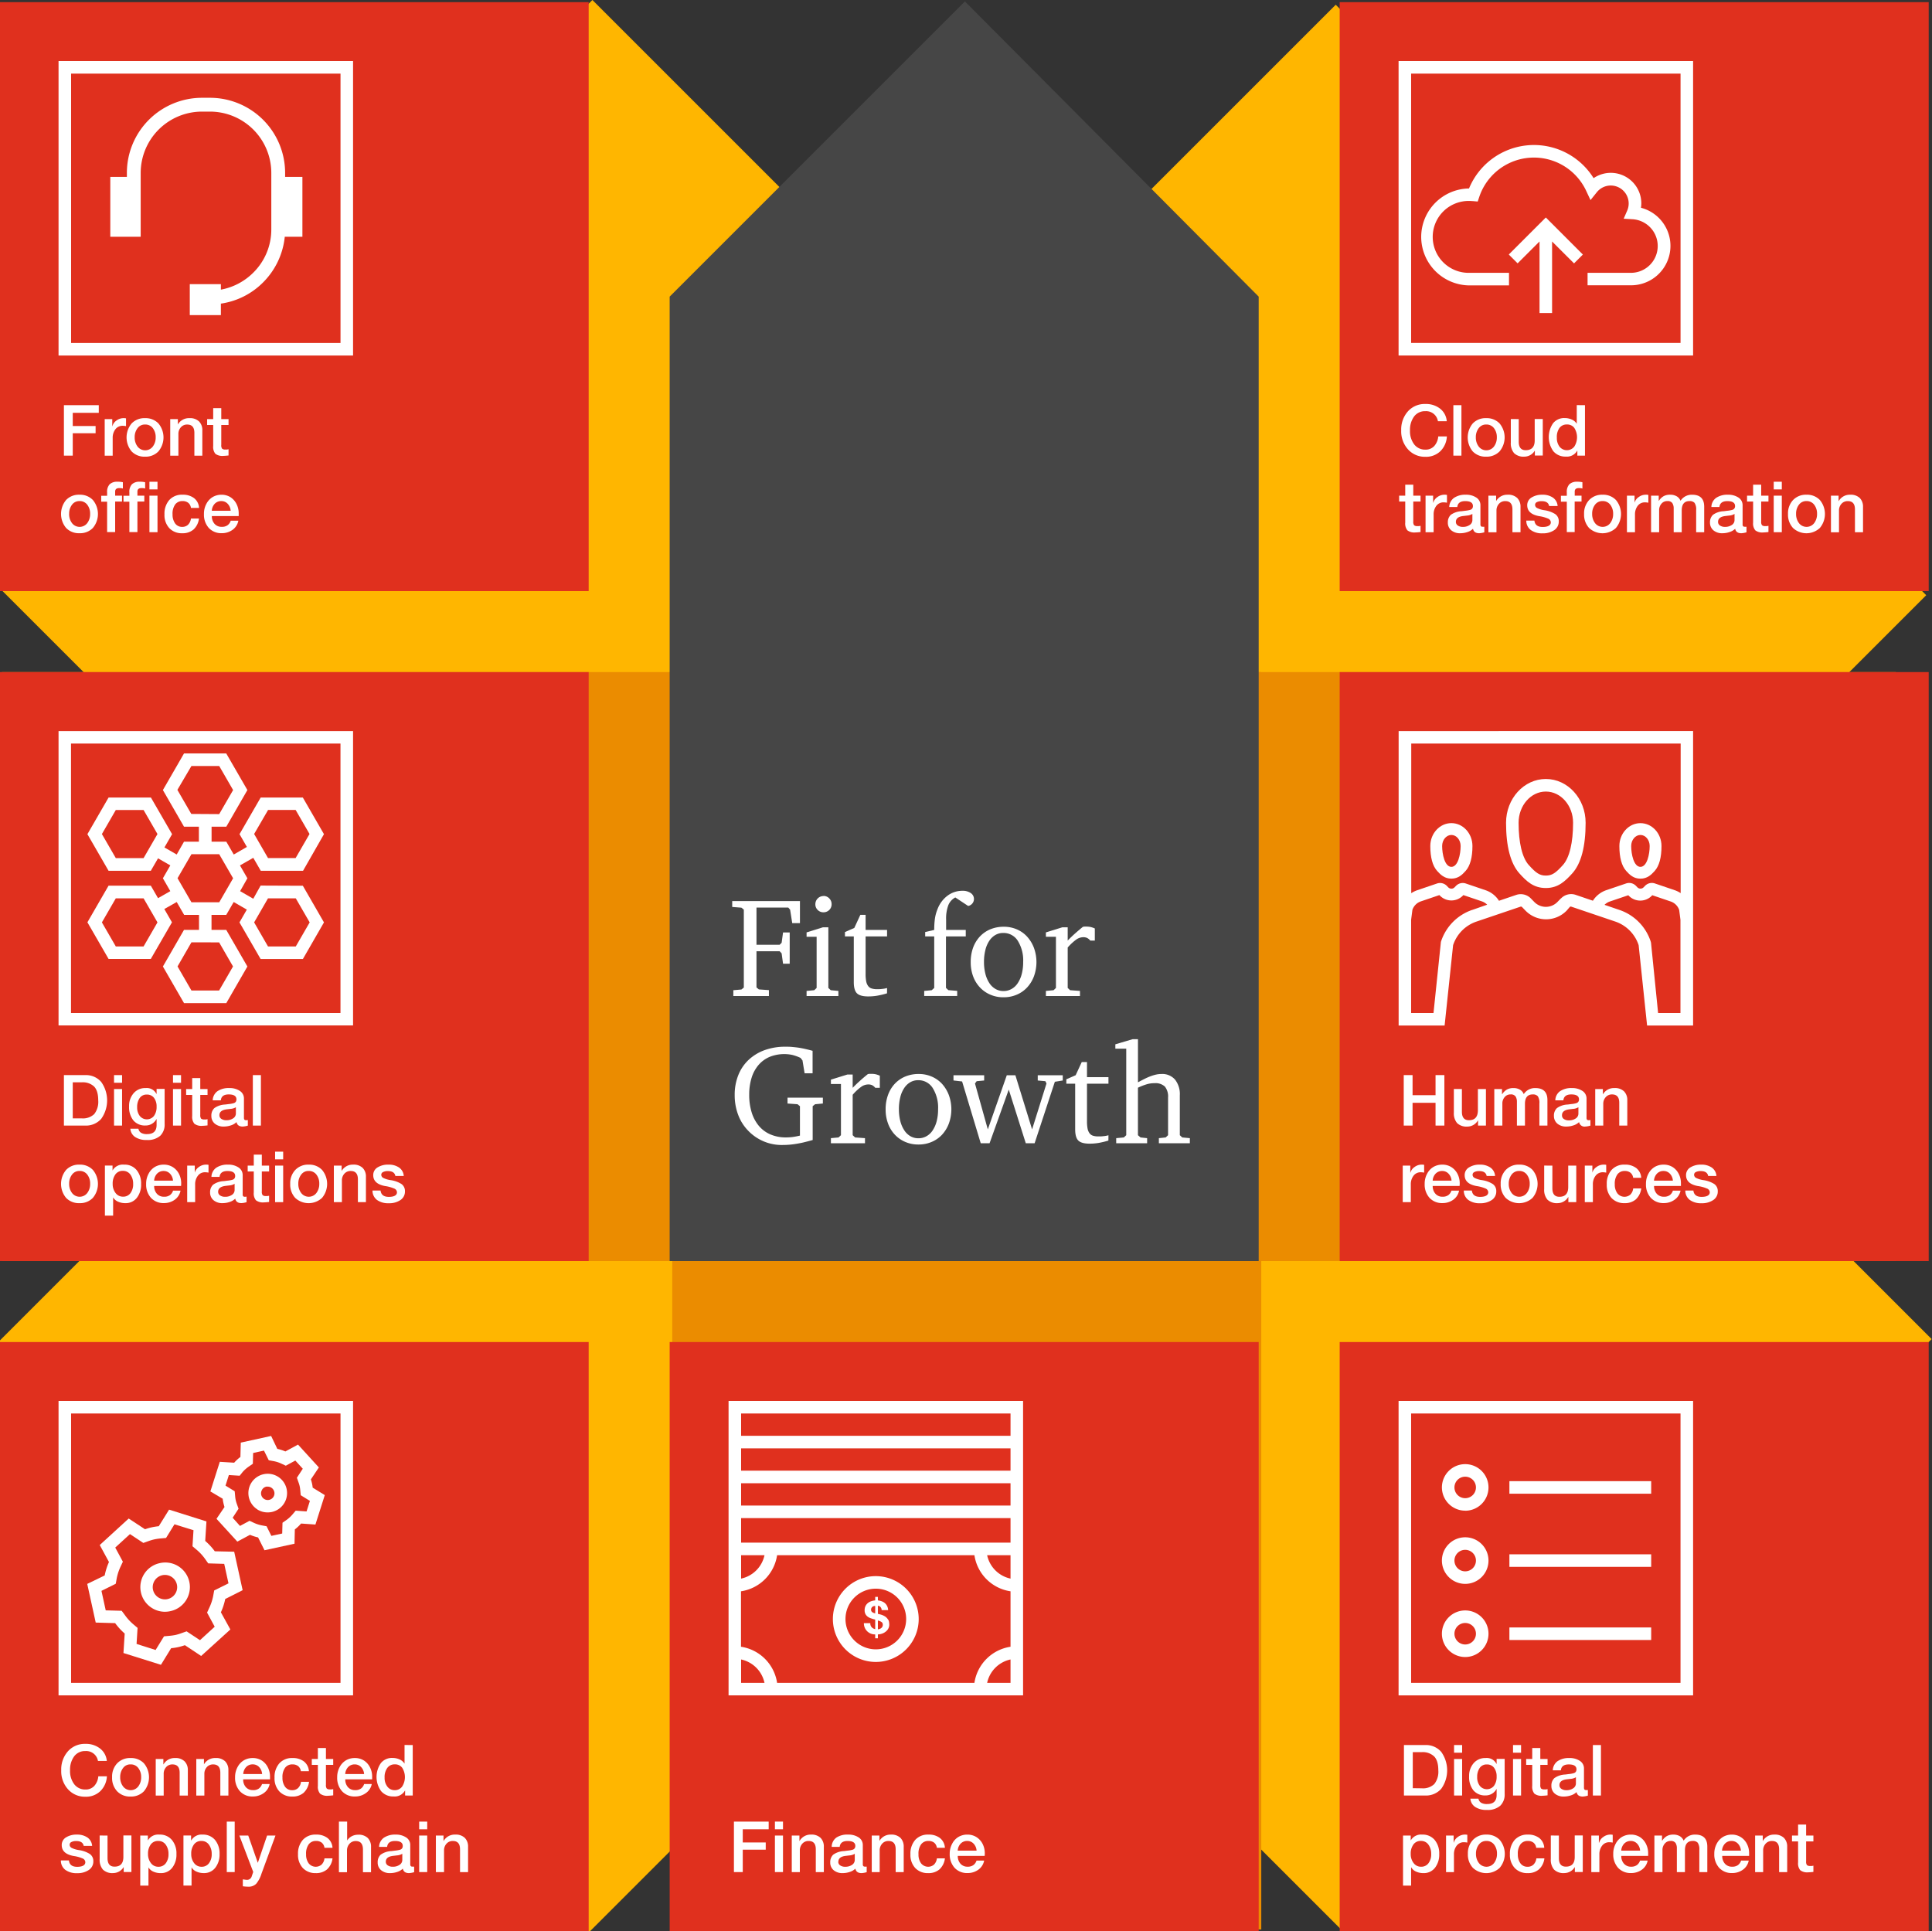 <svg id="Layer_1" data-name="Layer 1" xmlns="http://www.w3.org/2000/svg" xmlns:xlink="http://www.w3.org/1999/xlink" viewBox="0 0 656 655.73"><rect x="0" y="0" width="656" height="655.73" fill="#333333" stroke="none"/><defs><style>.cls-1{fill:none;}.cls-2{fill:#ffb600;}.cls-3{fill:#eb8c00;}.cls-4{fill:#e0301e;}.cls-5{fill:#fff;}.cls-6{fill:#464646;}.cls-7{clip-path:url(#clip-path);}.cls-8{clip-path:url(#clip-path-2);}.cls-9{clip-path:url(#clip-path-3);}.cls-10{clip-path:url(#clip-path-4);}.cls-11{clip-path:url(#clip-path-5);}</style><clipPath id="clip-path"><rect class="cls-1" x="474.88" y="20.73" width="100" height="100"/></clipPath><clipPath id="clip-path-2"><rect class="cls-1" x="474.88" y="248.23" width="100" height="100"/></clipPath><clipPath id="clip-path-3"><rect class="cls-1" x="19.88" y="248.23" width="100" height="100"/></clipPath><clipPath id="clip-path-4"><rect class="cls-1" x="19.88" y="475.73" width="100" height="100"/></clipPath><clipPath id="clip-path-5"><rect class="cls-1" x="247.38" y="475.73" width="100" height="100"/></clipPath></defs><polygon class="cls-2" points="201.15 0 0.65 200.5 455.38 655.23 655.88 454.73 201.15 0 201.15 0"/><polygon class="cls-2" points="-1.19 456.35 199.31 656.84 654.04 202.12 453.54 1.61 -1.19 456.35 -1.19 456.35"/><polygon class="cls-3" points="0.65 228.23 0.65 428.23 643.73 428.23 643.73 228.23 0.65 228.23 0.65 228.23"/><polygon class="cls-3" points="428.26 228.23 228.26 228.23 228.26 655.23 428.26 655.23 428.26 228.23 428.26 228.23"/><polygon class="cls-4" points="-0.12 0.73 -0.12 200.73 199.88 200.73 199.88 0.73 -0.12 0.73 -0.12 0.73"/><path class="cls-5" d="M33.54,137.59v2.6H24.7v4.48h7.76v2.45H24.7v7.61h-3V137.59Z"/><path class="cls-5" d="M41.79,142a4,4,0,0,1,1,.07v2.64a6.81,6.81,0,0,0-1.17-.12,3,3,0,0,0-2.46,1.21,4.72,4.72,0,0,0-.9,2.94v6H35.55V142.32h2.57v2.4h.05a3.35,3.35,0,0,1,1.42-1.94A4,4,0,0,1,41.79,142Z"/><polygon class="cls-6" points="227.38 100.73 227.38 428.23 427.38 428.23 427.38 100.73 427.38 100.73 327.63 0.48 227.38 100.73 227.38 100.73"/><path class="cls-5" d="M49.26,142a6,6,0,0,1,4.52,1.78,7.4,7.4,0,0,1,0,9.52,6,6,0,0,1-4.53,1.78,6,6,0,0,1-4.56-1.79,7.42,7.42,0,0,1,0-9.49A6,6,0,0,1,49.26,142Zm-3.53,6.52a5,5,0,0,0,1,3.15,3.26,3.26,0,0,0,5.13,0,5,5,0,0,0,1-3.15,4.9,4.9,0,0,0-1-3.16,3.16,3.16,0,0,0-2.6-1.2,3.06,3.06,0,0,0-2.54,1.22A4.94,4.94,0,0,0,45.73,148.51Z"/><path class="cls-5" d="M64.33,142a4.36,4.36,0,0,1,3.26,1.12,4.12,4.12,0,0,1,1.11,3v8.62H66V147c0-1.89-.81-2.83-2.42-2.83a2.76,2.76,0,0,0-2.17.93,3.27,3.27,0,0,0-.83,2.26v7.39H57.8V142.32h2.59v1.83l0,0A4.32,4.32,0,0,1,64.33,142Z"/><path class="cls-5" d="M75.13,138.6v3.72H77.6v2H75.13v6.77a1.91,1.91,0,0,0,.28,1.27,1.51,1.51,0,0,0,1.09.29,3,3,0,0,0,1.1-.1v2.12c-.81.09-1.41.14-1.77.14a3.88,3.88,0,0,1-2.71-.72,3.68,3.68,0,0,1-.73-2.62v-7.15H70.33v-2h2.06V138.6Z"/><path class="cls-5" d="M27,168a6,6,0,0,1,4.52,1.78,7.4,7.4,0,0,1,0,9.52A6,6,0,0,1,27,181.07a6,6,0,0,1-4.56-1.79,7.42,7.42,0,0,1,0-9.49A6,6,0,0,1,27,168Zm-3.53,6.52a5,5,0,0,0,1,3.15,3.26,3.26,0,0,0,5.13,0,5,5,0,0,0,1-3.15,4.9,4.9,0,0,0-1-3.16,3.16,3.16,0,0,0-2.6-1.2,3.06,3.06,0,0,0-2.54,1.22A4.94,4.94,0,0,0,23.48,174.51Z"/><path class="cls-5" d="M39.82,163.59a7.78,7.78,0,0,1,1.9.17v2.14a4,4,0,0,0-1.25-.15c-.91,0-1.37.4-1.37,1.18v1.39h2.33v2H39.1v10.37H36.37V170.36h-2v-2h2v-1.13a3.75,3.75,0,0,1,.85-2.76A3.58,3.58,0,0,1,39.82,163.59Z"/><path class="cls-5" d="M47.38,163.59a7.78,7.78,0,0,1,1.9.17v2.14a4,4,0,0,0-1.25-.15c-.91,0-1.37.4-1.37,1.18v1.39H49v2H46.66v10.37H43.93V170.36h-2v-2h2v-1.13a3.75,3.75,0,0,1,.85-2.76A3.57,3.57,0,0,1,47.38,163.59Zm6.1,0v2.6H50.74v-2.6Zm0,4.73v12.41H50.74V168.32Z"/><path class="cls-5" d="M62,168a6.13,6.13,0,0,1,3.91,1.17,4.49,4.49,0,0,1,1.68,3.31H64.83a2.6,2.6,0,0,0-.9-1.72,3,3,0,0,0-1.93-.6,3,3,0,0,0-2.5,1.12,5.32,5.32,0,0,0-.91,3.39,5.11,5.11,0,0,0,.86,3.06,2.85,2.85,0,0,0,2.43,1.19,2.8,2.8,0,0,0,1.95-.71,3.5,3.5,0,0,0,1-2.13h2.73a6,6,0,0,1-1.86,3.74,5.6,5.6,0,0,1-3.82,1.26,5.78,5.78,0,0,1-4.38-1.72,6.48,6.48,0,0,1-1.65-4.69,7,7,0,0,1,1.62-4.86A5.72,5.72,0,0,1,62,168Z"/><path class="cls-5" d="M75.2,168a5.71,5.71,0,0,1,3.07.85,5.88,5.88,0,0,1,2,2.23,7,7,0,0,1,.78,3.23c0,.24,0,.55,0,.93H71.93a3.8,3.8,0,0,0,.93,2.66,3.09,3.09,0,0,0,2.41,1,3.2,3.2,0,0,0,2-.54,3,3,0,0,0,1.07-1.53h2.59a4.91,4.91,0,0,1-1.94,3.07,6.13,6.13,0,0,1-3.67,1.16,5.77,5.77,0,0,1-4.41-1.76,6.73,6.73,0,0,1-1.66-4.75,7.06,7.06,0,0,1,.85-3.5,5.78,5.78,0,0,1,2.16-2.29A5.92,5.92,0,0,1,75.2,168Zm3.12,5.44a3.74,3.74,0,0,0-1-2.35,2.88,2.88,0,0,0-2.16-.93,3,3,0,0,0-2.24.9,3.68,3.68,0,0,0-1,2.38Z"/><polygon class="cls-4" points="-0.12 228.23 -0.12 428.23 199.88 428.23 199.88 228.23 -0.12 228.23 -0.12 228.23"/><path class="cls-5" d="M28.93,365.09a6.81,6.81,0,0,1,5.43,2.32,10.78,10.78,0,0,1,0,12.54,6.91,6.91,0,0,1-5.48,2.28H21.7V365.09Zm-1.15,14.69A5.51,5.51,0,0,0,32,378.32a6.74,6.74,0,0,0,1.35-4.66c0-2.16-.47-3.72-1.39-4.68a5.56,5.56,0,0,0-4.18-1.44H24.7v12.24Z"/><path class="cls-5" d="M41.45,365.09v2.6H38.72v-2.6Zm0,4.73v12.41H38.72V369.82Z"/><path class="cls-5" d="M49.45,369.49a3.67,3.67,0,0,1,3.67,2h.05v-1.71H55.9V381.7a5.26,5.26,0,0,1-1.5,4,6.42,6.42,0,0,1-4.57,1.42,6.8,6.8,0,0,1-3.94-1,3.69,3.69,0,0,1-1.63-2.82H47a2.08,2.08,0,0,0,.86,1.36,3.77,3.77,0,0,0,2.11.46q3.2,0,3.2-3.1v-2h-.05a4.12,4.12,0,0,1-3.72,2.18,5.1,5.1,0,0,1-4.11-1.72,7.17,7.17,0,0,1-1.46-4.78,6.52,6.52,0,0,1,1.56-4.48A5.14,5.14,0,0,1,49.45,369.49ZM46.57,376a4.7,4.7,0,0,0,.88,2.95,3.09,3.09,0,0,0,4.83,0,5.09,5.09,0,0,0,.89-3.14,4.75,4.75,0,0,0-.88-3,2.94,2.94,0,0,0-2.46-1.11,2.79,2.79,0,0,0-2.41,1.18A5.28,5.28,0,0,0,46.57,376Z"/><path class="cls-5" d="M61.47,365.09v2.6H58.74v-2.6Zm0,4.73v12.41H58.74V369.82Z"/><path class="cls-5" d="M68,366.1v3.72h2.47v2H68v6.77a2,2,0,0,0,.27,1.27,1.56,1.56,0,0,0,1.1.29,3,3,0,0,0,1.1-.1v2.12c-.82.09-1.41.14-1.78.14a3.87,3.87,0,0,1-2.7-.72,3.68,3.68,0,0,1-.73-2.62v-7.15H63.2v-2h2.06V366.1Z"/><path class="cls-5" d="M77.86,369.49a6.21,6.21,0,0,1,3.63,1A3,3,0,0,1,82.83,373v6.53a1.19,1.19,0,0,0,.14.67.74.74,0,0,0,.61.2,2.65,2.65,0,0,0,.57-.05v1.89a7.31,7.31,0,0,1-1.73.32c-1.21,0-1.92-.51-2.11-1.52a4.72,4.72,0,0,1-1.88,1.11,7.5,7.5,0,0,1-2.42.41,4.54,4.54,0,0,1-3.09-1,3.31,3.31,0,0,1-1.15-2.62,3.43,3.43,0,0,1,1-2.63,6.74,6.74,0,0,1,3.7-1.23l1.13-.15a9.43,9.43,0,0,0,1.76-.31,1.32,1.32,0,0,0,.71-.49,1.44,1.44,0,0,0,.21-.8c0-1.11-.85-1.67-2.57-1.68s-2.59.67-2.73,2H72.22a4,4,0,0,1,1.59-3.08A6.78,6.78,0,0,1,77.86,369.49ZM74.5,378.7a1.45,1.45,0,0,0,.65,1.25,2.92,2.92,0,0,0,1.7.46,3.94,3.94,0,0,0,2.33-.65,1.93,1.93,0,0,0,.91-1.63V376a4,4,0,0,1-1.84.56l-1.18.14C75.36,376.9,74.5,377.57,74.5,378.7Z"/><path class="cls-5" d="M88.59,365.09v17.14H85.85V365.09Z"/><path class="cls-5" d="M27,395.49a6,6,0,0,1,4.52,1.78,7.4,7.4,0,0,1,0,9.52A6,6,0,0,1,27,408.57a6,6,0,0,1-4.56-1.79,7.42,7.42,0,0,1,0-9.49A6,6,0,0,1,27,395.49ZM23.48,402a5,5,0,0,0,1,3.15,3.26,3.26,0,0,0,5.13,0,5,5,0,0,0,1-3.15,4.9,4.9,0,0,0-1-3.16,3.16,3.16,0,0,0-2.6-1.2,3.06,3.06,0,0,0-2.54,1.22A4.94,4.94,0,0,0,23.48,402Z"/><path class="cls-5" d="M42.1,395.49a5.29,5.29,0,0,1,4.26,1.81,7.08,7.08,0,0,1,1.55,4.79,7.21,7.21,0,0,1-1.45,4.68,4.76,4.76,0,0,1-3.9,1.8,5.91,5.91,0,0,1-2.5-.51,3.54,3.54,0,0,1-1.65-1.44h0v6.19H35.62v-17h2.59v1.68h0A4,4,0,0,1,42.1,395.49ZM38.26,402a4.91,4.91,0,0,0,1,3.15,3.06,3.06,0,0,0,2.52,1.22,3,3,0,0,0,2.51-1.19,5,5,0,0,0,.92-3.18,5.15,5.15,0,0,0-.93-3.12,3,3,0,0,0-2.52-1.27,3,3,0,0,0-2.55,1.16A5.17,5.17,0,0,0,38.26,402Z"/><path class="cls-5" d="M55.62,395.49a5.71,5.71,0,0,1,3.07.85,5.88,5.88,0,0,1,2.05,2.23,7,7,0,0,1,.78,3.23c0,.24,0,.55-.05.93H52.35a3.8,3.8,0,0,0,.93,2.66,3.09,3.09,0,0,0,2.41,1,3.2,3.2,0,0,0,2-.54,3,3,0,0,0,1.07-1.53H61.3a4.91,4.91,0,0,1-1.94,3.07,6.15,6.15,0,0,1-3.67,1.16,5.77,5.77,0,0,1-4.41-1.76,6.73,6.73,0,0,1-1.66-4.75,7.06,7.06,0,0,1,.85-3.5,5.71,5.71,0,0,1,2.16-2.29A5.89,5.89,0,0,1,55.62,395.49Zm3.12,5.44a3.74,3.74,0,0,0-1-2.35,2.91,2.91,0,0,0-2.16-.93,3,3,0,0,0-2.24.9,3.68,3.68,0,0,0-1,2.38Z"/><path class="cls-5" d="M69.8,395.49a4.08,4.08,0,0,1,1,.07v2.64a6.81,6.81,0,0,0-1.17-.12,2.94,2.94,0,0,0-2.46,1.21,4.66,4.66,0,0,0-.91,2.94v6H63.56V395.82h2.57v2.4h0a3.41,3.41,0,0,1,1.43-1.94A4,4,0,0,1,69.8,395.49Z"/><path class="cls-5" d="M77.43,395.49a6.17,6.17,0,0,1,3.62,1A3.05,3.05,0,0,1,82.4,399v6.53a1.19,1.19,0,0,0,.14.67.73.73,0,0,0,.6.2,2.69,2.69,0,0,0,.58-.05v1.89a7.39,7.39,0,0,1-1.73.32c-1.21,0-1.92-.51-2.11-1.52A4.76,4.76,0,0,1,78,408.16a7.4,7.4,0,0,1-2.41.41,4.53,4.53,0,0,1-3.09-1,3.32,3.32,0,0,1-1.16-2.62,3.44,3.44,0,0,1,1-2.63,6.71,6.71,0,0,1,3.7-1.23l1.12-.15a9.42,9.42,0,0,0,1.77-.31,1.32,1.32,0,0,0,.71-.49,1.44,1.44,0,0,0,.21-.8c0-1.11-.86-1.67-2.57-1.68s-2.59.67-2.73,2H71.79a3.94,3.94,0,0,1,1.58-3.08A6.81,6.81,0,0,1,77.43,395.49Zm-3.36,9.21a1.45,1.45,0,0,0,.65,1.25,2.92,2.92,0,0,0,1.7.46,3.94,3.94,0,0,0,2.33-.65,1.93,1.93,0,0,0,.91-1.63V402a4,4,0,0,1-1.84.56l-1.18.14C74.93,402.9,74.07,403.57,74.07,404.7Z"/><path class="cls-5" d="M88.9,392.1v3.72h2.47v2H88.9v6.77a1.91,1.91,0,0,0,.28,1.27,1.53,1.53,0,0,0,1.09.29,3,3,0,0,0,1.1-.1v2.12c-.81.09-1.4.14-1.77.14a3.87,3.87,0,0,1-2.7-.72,3.63,3.63,0,0,1-.73-2.62v-7.15H84.1v-2h2.07V392.1Z"/><path class="cls-5" d="M96.15,391.09v2.6H93.41v-2.6Zm0,4.73v12.41H93.41V395.82Z"/><path class="cls-5" d="M104.81,395.49a6,6,0,0,1,4.53,1.78,7.4,7.4,0,0,1,0,9.52,6.69,6.69,0,0,1-9.1,0,6.64,6.64,0,0,1-1.7-4.77,6.53,6.53,0,0,1,1.72-4.72A6,6,0,0,1,104.81,395.49ZM101.29,402a5,5,0,0,0,1,3.15,3.25,3.25,0,0,0,5.12,0,5,5,0,0,0,1-3.15,4.9,4.9,0,0,0-1-3.16,3.14,3.14,0,0,0-2.59-1.2,3,3,0,0,0-2.54,1.22A4.94,4.94,0,0,0,101.29,402Z"/><path class="cls-5" d="M119.89,395.49a4.37,4.37,0,0,1,3.26,1.12,4.11,4.11,0,0,1,1.1,3v8.62h-2.73v-7.75c0-1.89-.81-2.83-2.43-2.83a2.77,2.77,0,0,0-2.17.93,3.32,3.32,0,0,0-.83,2.26v7.39h-2.73V395.82H116v1.83l0,0A4.32,4.32,0,0,1,119.89,395.49Z"/><path class="cls-5" d="M131.91,395.49a6.12,6.12,0,0,1,3.61,1,3.73,3.73,0,0,1,1.57,2.84h-2.85q-.31-1.65-2.52-1.65a3.48,3.48,0,0,0-1.63.32,1,1,0,0,0-.63.95,1.21,1.21,0,0,0,.67,1.05,8.15,8.15,0,0,0,2.48.75,9.42,9.42,0,0,1,3.73,1.34,2.91,2.91,0,0,1,1.16,2.47,3.42,3.42,0,0,1-1.51,2.94,6.73,6.73,0,0,1-4,1.1,6.41,6.41,0,0,1-4-1.13,3.93,3.93,0,0,1-1.51-3.19h2.74c.16,1.44,1.09,2.16,2.81,2.16s2.76-.52,2.76-1.56a1.43,1.43,0,0,0-1-1.29,12,12,0,0,0-3.06-.83q-4-.76-4-3.69a3,3,0,0,1,1.42-2.61A6.74,6.74,0,0,1,131.91,395.49Z"/><polygon class="cls-4" points="-0.12 455.73 -0.12 655.73 199.88 655.73 199.88 455.73 -0.12 455.73 -0.12 455.73"/><path class="cls-5" d="M29,592.19a7.73,7.73,0,0,1,5,1.6A6,6,0,0,1,36.27,598h-3A4.06,4.06,0,0,0,29,594.63a4.57,4.57,0,0,0-3.82,1.8,7.58,7.58,0,0,0-1.39,4.73,7.34,7.34,0,0,0,1.44,4.77A4.65,4.65,0,0,0,29,607.69a3.94,3.94,0,0,0,3-1.2,5.55,5.55,0,0,0,1.38-3.29H36.3a7.59,7.59,0,0,1-2.19,5A7,7,0,0,1,29,610.14a7.67,7.67,0,0,1-5.89-2.51,9.14,9.14,0,0,1-2.32-6.47,9.25,9.25,0,0,1,2.28-6.45A7.63,7.63,0,0,1,29,592.19Z"/><path class="cls-5" d="M44.33,597a6,6,0,0,1,4.53,1.78,7.4,7.4,0,0,1,0,9.52,6.06,6.06,0,0,1-4.54,1.78,6,6,0,0,1-4.55-1.79,6.61,6.61,0,0,1-1.71-4.77,6.53,6.53,0,0,1,1.72-4.72A6,6,0,0,1,44.33,597Zm-3.52,6.52a5,5,0,0,0,1,3.15,3.25,3.25,0,0,0,5.12,0,5,5,0,0,0,1-3.15,4.9,4.9,0,0,0-1-3.16,3.14,3.14,0,0,0-2.59-1.2,3,3,0,0,0-2.54,1.22A4.94,4.94,0,0,0,40.81,603.51Z"/><path class="cls-5" d="M59.41,597a4.36,4.36,0,0,1,3.26,1.12,4.12,4.12,0,0,1,1.11,3v8.62H61V602c0-1.89-.81-2.83-2.42-2.83a2.78,2.78,0,0,0-2.18.93,3.31,3.31,0,0,0-.82,2.26v7.39H52.88V597.32h2.59v1.83l.05,0A4.32,4.32,0,0,1,59.41,597Z"/><path class="cls-5" d="M73.18,597a4.4,4.4,0,0,1,3.27,1.12,4.15,4.15,0,0,1,1.1,3v8.62H74.81V602c0-1.89-.8-2.83-2.42-2.83a2.76,2.76,0,0,0-2.17.93,3.32,3.32,0,0,0-.83,2.26v7.39H66.65V597.32h2.6v1.83l0,0A4.34,4.34,0,0,1,73.18,597Z"/><path class="cls-5" d="M85.83,597a5.69,5.69,0,0,1,3.07.85,5.8,5.8,0,0,1,2,2.23,6.77,6.77,0,0,1,.78,3.23c0,.24,0,.55,0,.93H82.57a3.79,3.79,0,0,0,.92,2.66,3.11,3.11,0,0,0,2.41,1,3.23,3.23,0,0,0,2-.54,3.09,3.09,0,0,0,1.07-1.53h2.59a4.88,4.88,0,0,1-2,3.07,6.11,6.11,0,0,1-3.67,1.16,5.73,5.73,0,0,1-4.4-1.76,6.73,6.73,0,0,1-1.67-4.75,7.06,7.06,0,0,1,.85-3.5,5.78,5.78,0,0,1,2.16-2.29A5.92,5.92,0,0,1,85.83,597ZM89,602.43a3.79,3.79,0,0,0-1-2.35,2.91,2.91,0,0,0-2.16-.93,3,3,0,0,0-2.25.9,3.73,3.73,0,0,0-1,2.38Z"/><path class="cls-5" d="M99.29,597a6.18,6.18,0,0,1,3.92,1.17,4.56,4.56,0,0,1,1.68,3.31h-2.74a2.6,2.6,0,0,0-.9-1.72,3,3,0,0,0-1.93-.6,3,3,0,0,0-2.5,1.12,5.32,5.32,0,0,0-.91,3.39,5.11,5.11,0,0,0,.86,3.06,2.85,2.85,0,0,0,2.43,1.19,2.8,2.8,0,0,0,2-.71,3.45,3.45,0,0,0,1-2.13h2.74a6.15,6.15,0,0,1-1.86,3.74,5.65,5.65,0,0,1-3.83,1.26,5.78,5.78,0,0,1-4.38-1.72,6.48,6.48,0,0,1-1.65-4.69,7,7,0,0,1,1.62-4.86A5.72,5.72,0,0,1,99.29,597Z"/><path class="cls-5" d="M110.67,593.6v3.72h2.47v2h-2.47v6.77a1.91,1.91,0,0,0,.28,1.27,1.51,1.51,0,0,0,1.09.29,3,3,0,0,0,1.1-.1v2.12c-.81.09-1.41.14-1.77.14a3.83,3.83,0,0,1-2.7-.72,3.63,3.63,0,0,1-.74-2.62v-7.15h-2.06v-2h2.06V593.6Z"/><path class="cls-5" d="M120.51,597a5.69,5.69,0,0,1,3.07.85,5.8,5.8,0,0,1,2,2.23,6.77,6.77,0,0,1,.78,3.23c0,.24,0,.55,0,.93h-9.12a3.79,3.79,0,0,0,.92,2.66,3.11,3.11,0,0,0,2.41,1,3.23,3.23,0,0,0,2-.54,3.09,3.09,0,0,0,1.07-1.53h2.59a4.88,4.88,0,0,1-2,3.07,6.11,6.11,0,0,1-3.67,1.16,5.73,5.73,0,0,1-4.4-1.76,6.73,6.73,0,0,1-1.67-4.75,7.06,7.06,0,0,1,.85-3.5,5.78,5.78,0,0,1,2.16-2.29A5.92,5.92,0,0,1,120.51,597Zm3.12,5.44a3.79,3.79,0,0,0-1-2.35,2.91,2.91,0,0,0-2.16-.93,3,3,0,0,0-2.25.9,3.73,3.73,0,0,0-1,2.38Z"/><path class="cls-5" d="M140.14,592.59v17.14h-2.59v-1.68h-.05a4,4,0,0,1-3.84,2,5.34,5.34,0,0,1-4.25-1.8,8.24,8.24,0,0,1-.09-9.52,4.8,4.8,0,0,1,3.91-1.76,5.82,5.82,0,0,1,2.46.51,3.75,3.75,0,0,1,1.67,1.43h0v-6.34Zm-9.55,11.07a4.78,4.78,0,0,0,.94,3.05,3,3,0,0,0,2.49,1.2,3,3,0,0,0,2.55-1.26,5.95,5.95,0,0,0,0-6.34,3,3,0,0,0-2.55-1.16,3,3,0,0,0-2.52,1.22A5.25,5.25,0,0,0,130.59,603.66Z"/><path class="cls-5" d="M26.1,623a6.14,6.14,0,0,1,3.61,1,3.76,3.76,0,0,1,1.57,2.84H28.42q-.3-1.65-2.52-1.65a3.5,3.5,0,0,0-1.63.32,1,1,0,0,0-.62.95,1.19,1.19,0,0,0,.67,1.05,8.06,8.06,0,0,0,2.47.75,9.36,9.36,0,0,1,3.73,1.34A2.89,2.89,0,0,1,31.69,632,3.44,3.44,0,0,1,30.18,635a6.76,6.76,0,0,1-4,1.1,6.38,6.38,0,0,1-4-1.13,3.9,3.9,0,0,1-1.51-3.19h2.73c.16,1.44,1.1,2.16,2.81,2.16s2.76-.52,2.76-1.56a1.42,1.42,0,0,0-.95-1.29,12,12,0,0,0-3.06-.83c-2.68-.51-4-1.74-4-3.69a3,3,0,0,1,1.43-2.61A6.69,6.69,0,0,1,26.1,623Z"/><path class="cls-5" d="M36.51,623.32V631c0,1.92.79,2.88,2.38,2.88q3,0,3-3.29v-7.3h2.73v12.41H42V634h0a4.19,4.19,0,0,1-3.56,2.07,4.58,4.58,0,0,1-3.5-1.19,5.06,5.06,0,0,1-1.1-3.57v-8Z"/><path class="cls-5" d="M54.1,623a5.29,5.29,0,0,1,4.26,1.81,7.08,7.08,0,0,1,1.55,4.79,7.21,7.21,0,0,1-1.45,4.68,4.76,4.76,0,0,1-3.9,1.8,5.91,5.91,0,0,1-2.5-.51,3.54,3.54,0,0,1-1.65-1.44h0v6.19H47.62v-17h2.59V625h0A4,4,0,0,1,54.1,623Zm-3.84,6.55a4.91,4.91,0,0,0,1,3.15,3.06,3.06,0,0,0,2.52,1.22,3,3,0,0,0,2.51-1.19,5,5,0,0,0,.92-3.18,5.15,5.15,0,0,0-.93-3.12,3,3,0,0,0-2.52-1.27,3,3,0,0,0-2.55,1.16A5.17,5.17,0,0,0,50.26,629.54Z"/><path class="cls-5" d="M68.77,623A5.31,5.31,0,0,1,73,624.8a7.13,7.13,0,0,1,1.55,4.79,7.21,7.21,0,0,1-1.46,4.68,4.73,4.73,0,0,1-3.9,1.8,5.83,5.83,0,0,1-2.49-.51,3.52,3.52,0,0,1-1.66-1.44h0v6.19H62.29v-17h2.59V625h.05A4,4,0,0,1,68.77,623Zm-3.84,6.55a4.91,4.91,0,0,0,1,3.15,3.06,3.06,0,0,0,2.52,1.22,3,3,0,0,0,2.5-1.19,5,5,0,0,0,.93-3.18,5.09,5.09,0,0,0-.94-3.12,3,3,0,0,0-2.52-1.27,3,3,0,0,0-2.54,1.16A5.11,5.11,0,0,0,64.93,629.54Z"/><path class="cls-5" d="M79.69,618.59v17.14H77V618.59Z"/><path class="cls-5" d="M84.29,623.32l3.25,9.27h0l3.15-9.27h2.85l-4.77,13A10,10,0,0,1,87,639.69a3.56,3.56,0,0,1-2.68,1,14.24,14.24,0,0,1-1.87-.14V638.2c.74.11,1.17.17,1.3.17a1.64,1.64,0,0,0,1.7-1.13l.53-1.56-4.71-12.36Z"/><path class="cls-5" d="M107.31,623a6.13,6.13,0,0,1,3.91,1.17,4.56,4.56,0,0,1,1.68,3.31h-2.73a2.69,2.69,0,0,0-.9-1.72,3,3,0,0,0-1.94-.6,3,3,0,0,0-2.49,1.12,5.32,5.32,0,0,0-.91,3.39,5,5,0,0,0,.86,3.06,3.06,3.06,0,0,0,4.38.48,3.5,3.5,0,0,0,1-2.13h2.73a6,6,0,0,1-1.86,3.74,5.63,5.63,0,0,1-3.83,1.26,5.81,5.81,0,0,1-4.38-1.72,6.52,6.52,0,0,1-1.64-4.69,7,7,0,0,1,1.62-4.86A5.72,5.72,0,0,1,107.31,623Z"/><path class="cls-5" d="M117.87,618.59V625h0a4.24,4.24,0,0,1,1.58-1.45,4.65,4.65,0,0,1,2.16-.51,4.4,4.4,0,0,1,3.27,1.12,4.15,4.15,0,0,1,1.1,3v8.62h-2.74v-7.68c0-1.94-.8-2.9-2.42-2.9a2.73,2.73,0,0,0-2.17.94,3.33,3.33,0,0,0-.83,2.25v7.39h-2.74V618.59Z"/><path class="cls-5" d="M134.33,623a6.21,6.21,0,0,1,3.63,1,3,3,0,0,1,1.34,2.55V633a1.1,1.1,0,0,0,.15.67.7.7,0,0,0,.6.2,2.65,2.65,0,0,0,.57,0v1.89a7.31,7.31,0,0,1-1.73.32c-1.21,0-1.92-.51-2.11-1.52a4.72,4.72,0,0,1-1.88,1.11,7.44,7.44,0,0,1-2.41.41,4.55,4.55,0,0,1-3.1-1,3.31,3.31,0,0,1-1.15-2.62,3.47,3.47,0,0,1,1-2.63,6.74,6.74,0,0,1,3.7-1.23l1.13-.15a9.43,9.43,0,0,0,1.76-.31,1.32,1.32,0,0,0,.71-.49,1.44,1.44,0,0,0,.21-.8c0-1.11-.85-1.67-2.56-1.68s-2.6.67-2.74,2h-2.74a4,4,0,0,1,1.59-3.08A6.78,6.78,0,0,1,134.33,623ZM131,632.2a1.45,1.45,0,0,0,.65,1.25,2.93,2.93,0,0,0,1.71.46,3.9,3.9,0,0,0,2.32-.65,1.94,1.94,0,0,0,.92-1.63v-2.12a4.09,4.09,0,0,1-1.85.56l-1.18.14C131.83,630.4,131,631.07,131,632.2Z"/><path class="cls-5" d="M145.06,618.59v2.6h-2.73v-2.6Zm0,4.73v12.41h-2.73V623.32Z"/><path class="cls-5" d="M154.57,623a4.37,4.37,0,0,1,3.26,1.12,4.11,4.11,0,0,1,1.1,3v8.62H156.2V628c0-1.89-.81-2.83-2.43-2.83a2.77,2.77,0,0,0-2.17.93,3.32,3.32,0,0,0-.83,2.26v7.39H148V623.32h2.59v1.83l.05,0A4.32,4.32,0,0,1,154.57,623Z"/><path class="cls-5" d="M249,336.26l2.74-.24.82-.67V308.9l-.82-.67-3.12-.24v-2h23v7.49H269l-.72-4.56-.62-.72h-10.8v12.62h7.87l.67-.67.48-3.5h2.26v10.61h-2.26l-.48-3.51-.67-.72h-7.87v12.29l.81.67,3.41.24v2H249Z"/><path class="cls-5" d="M273.87,336.5l2.59-.24.82-.77V318.12h-3.41v-1.49l5.54-1.73h1.85v20.59l.82.77,2.59.24v1.73h-10.8Zm5.76-32.25a2.62,2.62,0,0,1,1.92.81,2.71,2.71,0,0,1,.82,2,2.65,2.65,0,0,1-.79,1.94,2.72,2.72,0,0,1-2,.8,2.65,2.65,0,0,1-1.94-.8,2.61,2.61,0,0,1-.79-1.94,2.77,2.77,0,0,1,2.78-2.78Z"/><path class="cls-5" d="M301.18,337.32a28.28,28.28,0,0,1-3.38.81,18.59,18.59,0,0,1-3,.24c-1.83,0-3.1-.35-3.82-1.05s-1.08-2-1.08-3.79V318h-3v-1.49l3.17-1.39,2.06-4.46h1.78v5.13h7.29V318h-7.29v12.67a13.33,13.33,0,0,0,.19,2.52,3.89,3.89,0,0,0,.65,1.61,2.29,2.29,0,0,0,1.2.87,6.06,6.06,0,0,0,1.85.24c.54,0,1.09,0,1.65-.08a9.63,9.63,0,0,0,1.75-.31Z"/><path class="cls-5" d="M313.81,336.5l2.54-.24.86-.77V318h-3.07v-1.5l3.07-.71a27,27,0,0,1,.24-3.85,13.64,13.64,0,0,1,.87-3.18,10.13,10.13,0,0,1,3.41-4.6,8.34,8.34,0,0,1,5.08-1.66,4.74,4.74,0,0,1,2.81.77,2.41,2.41,0,0,1-.89,4.38l-4.36-2.89a5.15,5.15,0,0,0-2.38,2.65,12.88,12.88,0,0,0-.74,4.87v3.51h6.67V318H321.2v17.47l.81.77,3,.24v1.73H313.81Z"/><path class="cls-5" d="M340.83,314.71a11,11,0,0,1,4.44.89,10.08,10.08,0,0,1,3.5,2.49,11.94,11.94,0,0,1,2.31,3.82,14.13,14.13,0,0,1,0,9.6,11.48,11.48,0,0,1-2.31,3.79,10.14,10.14,0,0,1-3.52,2.47,11.19,11.19,0,0,1-4.52.89,11,11,0,0,1-4.48-.89,10.47,10.47,0,0,1-3.53-2.47,11.16,11.16,0,0,1-2.31-3.77,13.73,13.73,0,0,1-.81-4.82,14.19,14.19,0,0,1,.81-4.9,11.25,11.25,0,0,1,2.31-3.79,10.31,10.31,0,0,1,3.55-2.45A11.83,11.83,0,0,1,340.83,314.71Zm-.19,2.11a5.22,5.22,0,0,0-2.69.7,6.19,6.19,0,0,0-2.06,2,9.66,9.66,0,0,0-1.32,3.12,16.34,16.34,0,0,0-.46,4,16,16,0,0,0,.48,4.08,10.38,10.38,0,0,0,1.34,3.12,6.17,6.17,0,0,0,2.09,2,5.34,5.34,0,0,0,2.71.7,5.45,5.45,0,0,0,2.74-.7,6,6,0,0,0,2.11-2,10.17,10.17,0,0,0,1.35-3.09,15.81,15.81,0,0,0,.48-4.06,12.55,12.55,0,0,0-1.83-7.22A5.68,5.68,0,0,0,340.64,316.82Z"/><path class="cls-5" d="M355.13,336.5l2.6-.24.81-.77V318.12h-3.41v-1.49l5.57-1.73h1.83v4.51c.8-.83,1.59-1.6,2.4-2.32s1.71-1.5,2.73-2.33a2.45,2.45,0,0,1,.6-.1h.55a7.31,7.31,0,0,1,1.42.12,8.09,8.09,0,0,1,1.51.51v4.12H370.2a3.45,3.45,0,0,0-1.1-.91,3.1,3.1,0,0,0-1.29-.24,4.16,4.16,0,0,0-2.4.82,17,17,0,0,0-2.88,2.69v13.72l.81.77,3.36.24v1.73H355.13Z"/><path class="cls-5" d="M271.62,375.65l-.82-.67-3.4-.24v-2h12v2l-2.64.24-.82.67v11.48c-1.12.32-2.13.58-3,.79s-1.74.37-2.52.5-1.54.23-2.26.29-1.43.1-2.14.1a15.75,15.75,0,0,1-11.9-4.76,15.4,15.4,0,0,1-3.48-5.47,18.77,18.77,0,0,1-1.18-6.72,17.86,17.86,0,0,1,1.23-6.77,14.44,14.44,0,0,1,3.48-5.16,15.87,15.87,0,0,1,5.42-3.31,20.39,20.39,0,0,1,7.11-1.17c.73,0,1.45,0,2.16.07s1.42.13,2.16.24,1.5.25,2.3.43,1.66.39,2.59.65v7.63H273.2l-.72-4.37-.67-.86a15.66,15.66,0,0,0-2.78-1,13.32,13.32,0,0,0-7.73.67,10.23,10.23,0,0,0-3.74,2.74A12.17,12.17,0,0,0,255.2,366a19.17,19.17,0,0,0-.81,5.78,19.91,19.91,0,0,0,.86,6.05,13.14,13.14,0,0,0,2.47,4.56,10.56,10.56,0,0,0,3.92,2.86,13.14,13.14,0,0,0,5.18,1,19,19,0,0,0,2.16-.12,23.8,23.8,0,0,0,2.64-.5Z"/><path class="cls-5" d="M282.13,386.5l2.59-.24.82-.77V368.12h-3.41v-1.49l5.57-1.73h1.82v4.51c.8-.83,1.6-1.6,2.4-2.32s1.71-1.5,2.74-2.33a2.38,2.38,0,0,1,.6-.1h.55a7.38,7.38,0,0,1,1.42.12,8.09,8.09,0,0,1,1.51.51v4.12H297.2a3.45,3.45,0,0,0-1.1-.91,3.14,3.14,0,0,0-1.3-.24,4.21,4.21,0,0,0-2.4.82,17,17,0,0,0-2.88,2.69v13.72l.82.77,3.36.24v1.73H282.13Z"/><path class="cls-5" d="M311.94,364.71a11,11,0,0,1,4.44.89,10.21,10.21,0,0,1,3.51,2.49,12.1,12.1,0,0,1,2.3,3.82,14.13,14.13,0,0,1,0,9.6,11.63,11.63,0,0,1-2.3,3.79,10.28,10.28,0,0,1-3.53,2.47,11.17,11.17,0,0,1-4.51.89,11,11,0,0,1-4.49-.89,10.47,10.47,0,0,1-3.53-2.47,11,11,0,0,1-2.3-3.77,13.51,13.51,0,0,1-.82-4.82,14,14,0,0,1,.82-4.9,11.07,11.07,0,0,1,2.3-3.79,10.4,10.4,0,0,1,3.55-2.45A11.83,11.83,0,0,1,311.94,364.71Zm-.19,2.11a5.22,5.22,0,0,0-2.69.7,6.19,6.19,0,0,0-2.06,2,9.66,9.66,0,0,0-1.32,3.12,16.34,16.34,0,0,0-.46,4,16,16,0,0,0,.48,4.08,10.14,10.14,0,0,0,1.35,3.12,6.06,6.06,0,0,0,2.08,2,5.35,5.35,0,0,0,2.72.7,5.44,5.44,0,0,0,2.73-.7,6,6,0,0,0,2.11-2,10.17,10.17,0,0,0,1.35-3.09,15.81,15.81,0,0,0,.48-4.06,12.55,12.55,0,0,0-1.83-7.22A5.68,5.68,0,0,0,311.75,366.82Z"/><path class="cls-5" d="M326.68,367.25l-2.93-.34v-1.77h10.42v1.78l-2.55.24-.57.77,4.36,15.6,6.44-18.39h2.92l5.67,18.39,4.89-15.6-.38-.77-2.59-.24v-1.78h8.49v1.78l-2.68.43-6.87,20.88h-3L342.52,370,336,388.23h-3Z"/><path class="cls-5" d="M376.35,387.32a28.28,28.28,0,0,1-3.38.81,18.59,18.59,0,0,1-3,.24c-1.83,0-3.1-.35-3.82-1.05s-1.08-2-1.08-3.79V368h-3v-1.49l3.17-1.39,2.06-4.46h1.78v5.13h7.29V368h-7.29v12.67a13.33,13.33,0,0,0,.19,2.52,3.89,3.89,0,0,0,.65,1.61,2.29,2.29,0,0,0,1.2.87,6,6,0,0,0,1.84.24c.55,0,1.1,0,1.66-.08a9.63,9.63,0,0,0,1.75-.31Z"/><path class="cls-5" d="M379,386.5l2.59-.24.82-.77V356.12h-3.7v-1.49l5.86-1.73h1.82v14.64c1-.54,1.88-1,2.65-1.37a19.78,19.78,0,0,1,2.08-.86,13.43,13.43,0,0,1,1.71-.46,8.8,8.8,0,0,1,1.53-.14,5.73,5.73,0,0,1,4.61,1.9,7.92,7.92,0,0,1,1.63,5.35v13.53l.82.77,2.59.24v1.73H393.49V386.5l2.3-.24.82-.77V372.74a5.43,5.43,0,0,0-1.08-3.76,4.69,4.69,0,0,0-3.53-1.15,9.28,9.28,0,0,0-2.52.34,20.15,20.15,0,0,0-3.1,1.2v16.12l.87.77,2.25.24v1.73H379Z"/><polygon class="cls-4" points="227.38 455.73 227.38 655.73 427.38 655.73 427.38 455.73 227.38 455.73 227.38 455.73"/><path class="cls-5" d="M261,618.59v2.6H252.2v4.48H260v2.45H252.2v7.61h-3V618.59Z"/><path class="cls-5" d="M265.86,618.59v2.6h-2.74v-2.6Zm0,4.73v12.41h-2.74V623.32Z"/><path class="cls-5" d="M275.36,623a4.4,4.4,0,0,1,3.27,1.12,4.15,4.15,0,0,1,1.1,3v8.62H277V628c0-1.89-.8-2.83-2.42-2.83a2.76,2.76,0,0,0-2.17.93,3.32,3.32,0,0,0-.83,2.26v7.39h-2.74V623.32h2.6v1.83l.05,0A4.31,4.31,0,0,1,275.36,623Z"/><path class="cls-5" d="M288,623a6.2,6.2,0,0,1,3.62,1,3,3,0,0,1,1.34,2.55V633a1.1,1.1,0,0,0,.15.67.7.7,0,0,0,.6.2,2.58,2.58,0,0,0,.57,0v1.89a7.31,7.31,0,0,1-1.73.32c-1.21,0-1.92-.51-2.11-1.52a4.72,4.72,0,0,1-1.88,1.11,7.44,7.44,0,0,1-2.41.41,4.55,4.55,0,0,1-3.1-1,3.31,3.31,0,0,1-1.15-2.62,3.47,3.47,0,0,1,1-2.63,6.74,6.74,0,0,1,3.7-1.23l1.13-.15a9.43,9.43,0,0,0,1.76-.31,1.28,1.28,0,0,0,.71-.49,1.45,1.45,0,0,0,.22-.8c0-1.11-.86-1.67-2.57-1.68s-2.59.67-2.74,2H282.4A3.91,3.91,0,0,1,284,624,6.79,6.79,0,0,1,288,623Zm-3.37,9.21a1.45,1.45,0,0,0,.65,1.25,2.93,2.93,0,0,0,1.71.46,4,4,0,0,0,2.33-.65,2,2,0,0,0,.91-1.63v-2.12a4.09,4.09,0,0,1-1.85.56l-1.18.14C285.53,630.4,284.67,631.07,284.67,632.2Z"/><path class="cls-5" d="M302.48,623a4.4,4.4,0,0,1,3.27,1.12,4.15,4.15,0,0,1,1.1,3v8.62h-2.73V628c0-1.89-.81-2.83-2.43-2.83a2.76,2.76,0,0,0-2.17.93,3.32,3.32,0,0,0-.83,2.26v7.39H296V623.32h2.6v1.83l0,0A4.34,4.34,0,0,1,302.48,623Z"/><path class="cls-5" d="M315.25,623a6.13,6.13,0,0,1,3.91,1.17,4.56,4.56,0,0,1,1.68,3.31h-2.73a2.69,2.69,0,0,0-.9-1.72,3,3,0,0,0-1.94-.6,3,3,0,0,0-2.49,1.12,5.32,5.32,0,0,0-.91,3.39,5,5,0,0,0,.86,3.06,3.06,3.06,0,0,0,4.38.48,3.5,3.5,0,0,0,1-2.13h2.73a6,6,0,0,1-1.86,3.74,5.63,5.63,0,0,1-3.83,1.26,5.81,5.81,0,0,1-4.38-1.72,6.52,6.52,0,0,1-1.64-4.69,7,7,0,0,1,1.62-4.86A5.72,5.72,0,0,1,315.25,623Z"/><path class="cls-5" d="M328.47,623a5.72,5.72,0,0,1,3.08.85,6,6,0,0,1,2.05,2.23,7,7,0,0,1,.78,3.23c0,.24,0,.55-.05.93h-9.12a3.84,3.84,0,0,0,.92,2.66,3.11,3.11,0,0,0,2.42,1,3.22,3.22,0,0,0,1.95-.54,3,3,0,0,0,1.07-1.53h2.59a4.91,4.91,0,0,1-1.94,3.07,6.15,6.15,0,0,1-3.67,1.16,5.77,5.77,0,0,1-4.41-1.76,6.78,6.78,0,0,1-1.67-4.75,7.06,7.06,0,0,1,.86-3.5,5.64,5.64,0,0,1,2.16-2.29A5.88,5.88,0,0,1,328.47,623Zm3.12,5.44a3.73,3.73,0,0,0-1-2.35,2.89,2.89,0,0,0-2.16-.93,3,3,0,0,0-2.24.9,3.68,3.68,0,0,0-1,2.38Z"/><polygon class="cls-4" points="454.88 0.73 454.88 200.73 654.88 200.73 654.88 0.73 454.88 0.73 454.88 0.73"/><path class="cls-5" d="M484,137.19a7.73,7.73,0,0,1,5,1.6,6,6,0,0,1,2.24,4.25h-3a4.06,4.06,0,0,0-4.27-3.41,4.57,4.57,0,0,0-3.82,1.8,7.58,7.58,0,0,0-1.39,4.73,7.34,7.34,0,0,0,1.44,4.77,4.65,4.65,0,0,0,3.77,1.76,3.94,3.94,0,0,0,3-1.2,5.55,5.55,0,0,0,1.38-3.29h2.93a7.59,7.59,0,0,1-2.19,5,7,7,0,0,1-5.11,1.92,7.67,7.67,0,0,1-5.89-2.51,9.14,9.14,0,0,1-2.32-6.47,9.25,9.25,0,0,1,2.28-6.45A7.63,7.63,0,0,1,484,137.19Z"/><path class="cls-5" d="M496.22,137.59v17.14h-2.74V137.59Z"/><path class="cls-5" d="M504.64,142a6,6,0,0,1,4.52,1.78,7.41,7.41,0,0,1,0,9.52,6.09,6.09,0,0,1-4.54,1.78,6,6,0,0,1-4.56-1.79,7.45,7.45,0,0,1,0-9.49A6,6,0,0,1,504.64,142Zm-3.53,6.52a5,5,0,0,0,1,3.15,3.26,3.26,0,0,0,5.13,0,5,5,0,0,0,1-3.15,4.9,4.9,0,0,0-1-3.16,3.15,3.15,0,0,0-2.59-1.2,3.06,3.06,0,0,0-2.55,1.22A4.94,4.94,0,0,0,501.11,148.51Z"/><path class="cls-5" d="M515.68,142.32V150q0,2.88,2.37,2.88c2,0,3.05-1.1,3.05-3.29v-7.3h2.74v12.41h-2.69V153h0a4.15,4.15,0,0,1-3.55,2.07,4.57,4.57,0,0,1-3.5-1.19,5.06,5.06,0,0,1-1.11-3.57v-8Z"/><path class="cls-5" d="M538.17,137.59v17.14h-2.59v-1.68h-.05a4,4,0,0,1-3.84,2,5.32,5.32,0,0,1-4.25-1.8,8.26,8.26,0,0,1-.1-9.52,4.81,4.81,0,0,1,3.91-1.76,5.82,5.82,0,0,1,2.46.51,3.7,3.7,0,0,1,1.67,1.43h0v-6.34Zm-9.55,11.07a4.84,4.84,0,0,0,.93,3.05,3.2,3.2,0,0,0,5-.06,5.92,5.92,0,0,0,0-6.34,3,3,0,0,0-2.56-1.16,3,3,0,0,0-2.52,1.22A5.31,5.31,0,0,0,528.62,148.66Z"/><path class="cls-5" d="M479.87,164.6v3.72h2.47v2h-2.47v6.77a1.91,1.91,0,0,0,.28,1.27,1.53,1.53,0,0,0,1.09.29,3,3,0,0,0,1.1-.1v2.12c-.81.09-1.4.14-1.77.14a3.87,3.87,0,0,1-2.7-.72,3.63,3.63,0,0,1-.73-2.62v-7.15h-2.07v-2h2.07V164.6Z"/><path class="cls-5" d="M490.31,168a4,4,0,0,1,1,.07v2.64a6.72,6.72,0,0,0-1.17-.12,3,3,0,0,0-2.46,1.21,4.72,4.72,0,0,0-.9,2.94v6h-2.74V168.32h2.57v2.4h.05a3.36,3.36,0,0,1,1.43-1.94A4,4,0,0,1,490.31,168Z"/><path class="cls-5" d="M497.7,168a6.21,6.21,0,0,1,3.63,1,3,3,0,0,1,1.34,2.55V178a1.1,1.1,0,0,0,.15.67.7.7,0,0,0,.6.2,2.65,2.65,0,0,0,.57,0v1.89a7.31,7.31,0,0,1-1.73.32c-1.21,0-1.92-.51-2.11-1.52a4.72,4.72,0,0,1-1.88,1.11,7.44,7.44,0,0,1-2.41.41,4.55,4.55,0,0,1-3.1-1,3.31,3.31,0,0,1-1.15-2.62,3.47,3.47,0,0,1,1-2.63,6.74,6.74,0,0,1,3.7-1.23l1.13-.15a9.43,9.43,0,0,0,1.76-.31,1.32,1.32,0,0,0,.71-.49,1.44,1.44,0,0,0,.21-.8c0-1.11-.85-1.67-2.56-1.68s-2.6.67-2.74,2h-2.74a4,4,0,0,1,1.59-3.08A6.78,6.78,0,0,1,497.7,168Zm-3.36,9.21a1.45,1.45,0,0,0,.65,1.25,2.93,2.93,0,0,0,1.71.46,3.9,3.9,0,0,0,2.32-.65,1.94,1.94,0,0,0,.92-1.63v-2.12a4.09,4.09,0,0,1-1.85.56l-1.18.14C495.2,175.4,494.34,176.07,494.34,177.2Z"/><path class="cls-5" d="M511.91,168a4.4,4.4,0,0,1,3.27,1.12,4.15,4.15,0,0,1,1.1,3v8.62h-2.74V173c0-1.89-.8-2.83-2.42-2.83a2.76,2.76,0,0,0-2.17.93,3.32,3.32,0,0,0-.83,2.26v7.39h-2.74V168.32H508v1.83l0,0A4.34,4.34,0,0,1,511.91,168Z"/><path class="cls-5" d="M523.7,168a6.14,6.14,0,0,1,3.61,1,3.76,3.76,0,0,1,1.57,2.84H526q-.3-1.65-2.52-1.65a3.5,3.5,0,0,0-1.63.32,1,1,0,0,0-.62.95,1.19,1.19,0,0,0,.67,1.05,8.06,8.06,0,0,0,2.47.75,9.36,9.36,0,0,1,3.73,1.34,2.89,2.89,0,0,1,1.17,2.47,3.44,3.44,0,0,1-1.51,2.94,6.76,6.76,0,0,1-4,1.1,6.38,6.38,0,0,1-4-1.13,3.9,3.9,0,0,1-1.51-3.19H521c.16,1.44,1.1,2.16,2.81,2.16s2.76-.52,2.76-1.56a1.42,1.42,0,0,0-.95-1.29,12,12,0,0,0-3.06-.83c-2.68-.51-4-1.74-4-3.69a3,3,0,0,1,1.43-2.61A6.69,6.69,0,0,1,523.7,168Z"/><path class="cls-5" d="M535.41,163.59a7.74,7.74,0,0,1,1.89.17v2.14a3.92,3.92,0,0,0-1.24-.15c-.92,0-1.37.4-1.37,1.18v1.39H537v2h-2.33v10.37H532V170.36h-2v-2h2v-1.13a3.8,3.8,0,0,1,.85-2.76A3.59,3.59,0,0,1,535.41,163.59Z"/><path class="cls-5" d="M544.14,168a6,6,0,0,1,4.53,1.78,7.4,7.4,0,0,1,0,9.52,6.69,6.69,0,0,1-9.1,0,6.64,6.64,0,0,1-1.7-4.77,6.57,6.57,0,0,1,1.71-4.72A6,6,0,0,1,544.14,168Zm-3.53,6.52a5,5,0,0,0,1,3.15,3.25,3.25,0,0,0,5.12,0,5,5,0,0,0,1-3.15,4.9,4.9,0,0,0-1-3.16,3.14,3.14,0,0,0-2.59-1.2,3.06,3.06,0,0,0-2.55,1.22A4.94,4.94,0,0,0,540.61,174.51Z"/><path class="cls-5" d="M558.69,168a4.08,4.08,0,0,1,1,.07v2.64a6.82,6.82,0,0,0-1.18-.12,3,3,0,0,0-2.46,1.21,4.72,4.72,0,0,0-.9,2.94v6h-2.73V168.32H555v2.4h0a3.41,3.41,0,0,1,1.43-1.94A4,4,0,0,1,558.69,168Z"/><path class="cls-5" d="M567.13,168a4.25,4.25,0,0,1,2.15.52,3,3,0,0,1,1.33,1.54,4.53,4.53,0,0,1,3.92-2.06q4.13,0,4.12,4.08v8.66h-2.73v-7.49a4,4,0,0,0-.54-2.48,2.17,2.17,0,0,0-1.72-.61q-2.64,0-2.64,3.21v7.37h-2.73v-8.06a3.32,3.32,0,0,0-.46-1.84,1.88,1.88,0,0,0-1.7-.68,2.48,2.48,0,0,0-2,.9,3.29,3.29,0,0,0-.78,2.24v7.44h-2.74V168.32h2.6v1.73h.07a4.72,4.72,0,0,1,1.62-1.57A4.49,4.49,0,0,1,567.13,168Z"/><path class="cls-5" d="M586.72,168a6.2,6.2,0,0,1,3.62,1,3.05,3.05,0,0,1,1.35,2.55V178a1.11,1.11,0,0,0,.14.67.73.73,0,0,0,.6.2,2.69,2.69,0,0,0,.58,0v1.89a7.39,7.39,0,0,1-1.73.32c-1.22,0-1.92-.51-2.11-1.52a4.83,4.83,0,0,1-1.89,1.11,7.4,7.4,0,0,1-2.41.41,4.55,4.55,0,0,1-3.1-1,3.35,3.35,0,0,1-1.15-2.62,3.44,3.44,0,0,1,1-2.63,6.67,6.67,0,0,1,3.69-1.23l1.13-.15a9.11,9.11,0,0,0,1.76-.31,1.28,1.28,0,0,0,.71-.49,1.37,1.37,0,0,0,.22-.8c0-1.11-.86-1.67-2.57-1.68s-2.59.67-2.74,2h-2.73a3.91,3.91,0,0,1,1.58-3.08A6.79,6.79,0,0,1,586.72,168Zm-3.36,9.21a1.43,1.43,0,0,0,.65,1.25,2.92,2.92,0,0,0,1.7.46,4,4,0,0,0,2.33-.65,1.93,1.93,0,0,0,.91-1.63v-2.12a4,4,0,0,1-1.85.56l-1.17.14C584.21,175.4,583.36,176.07,583.36,177.2Z"/><path class="cls-5" d="M598,164.6v3.72h2.47v2H598v6.77a1.91,1.91,0,0,0,.28,1.27,1.51,1.51,0,0,0,1.09.29,3,3,0,0,0,1.1-.1v2.12c-.81.09-1.41.14-1.77.14a3.83,3.83,0,0,1-2.7-.72,3.63,3.63,0,0,1-.74-2.62v-7.15h-2.06v-2h2.06V164.6Z"/><path class="cls-5" d="M605,163.59v2.6h-2.74v-2.6Zm0,4.73v12.41h-2.74V168.32Z"/><path class="cls-5" d="M613.38,168a6,6,0,0,1,4.53,1.78,7.4,7.4,0,0,1,0,9.52,6.69,6.69,0,0,1-9.1,0,6.64,6.64,0,0,1-1.7-4.77,6.57,6.57,0,0,1,1.71-4.72A6,6,0,0,1,613.38,168Zm-3.53,6.52a5,5,0,0,0,1,3.15,3.25,3.25,0,0,0,5.12,0,5,5,0,0,0,1-3.15,4.9,4.9,0,0,0-1-3.16,3.14,3.14,0,0,0-2.59-1.2,3.06,3.06,0,0,0-2.55,1.22A4.94,4.94,0,0,0,609.85,174.51Z"/><path class="cls-5" d="M628.21,168a4.4,4.4,0,0,1,3.27,1.12,4.15,4.15,0,0,1,1.1,3v8.62h-2.74V173c0-1.89-.8-2.83-2.42-2.83a2.76,2.76,0,0,0-2.17.93,3.32,3.32,0,0,0-.83,2.26v7.39h-2.73V168.32h2.59v1.83l.05,0A4.31,4.31,0,0,1,628.21,168Z"/><polygon class="cls-4" points="454.88 228.23 454.88 428.23 654.88 428.23 654.88 228.23 454.88 228.23 454.88 228.23"/><path class="cls-5" d="M479.63,365.09v6.82h7.8v-6.82h3v17.14h-3V374.5h-7.8v7.73h-3V365.09Z"/><path class="cls-5" d="M496.38,369.82v7.71c0,1.92.8,2.88,2.38,2.88q3,0,3.05-3.29v-7.3h2.73v12.41h-2.68V380.5h-.05a4.15,4.15,0,0,1-3.55,2.07,4.61,4.61,0,0,1-3.51-1.19,5.1,5.1,0,0,1-1.1-3.57v-8Z"/><path class="cls-5" d="M513.9,369.49a4.25,4.25,0,0,1,2.15.52,3,3,0,0,1,1.33,1.54,4.52,4.52,0,0,1,3.91-2.06c2.76,0,4.13,1.36,4.13,4.08v8.66h-2.73v-7.49a4,4,0,0,0-.54-2.48,2.18,2.18,0,0,0-1.72-.61q-2.64,0-2.64,3.21v7.37h-2.73v-8.06a3.32,3.32,0,0,0-.46-1.84,1.89,1.89,0,0,0-1.7-.68,2.48,2.48,0,0,0-2,.9,3.29,3.29,0,0,0-.78,2.24v7.44h-2.74V369.82H510v1.73h.07a4.72,4.72,0,0,1,1.62-1.57A4.49,4.49,0,0,1,513.9,369.49Z"/><path class="cls-5" d="M533.73,369.49a6.2,6.2,0,0,1,3.62,1A3.05,3.05,0,0,1,538.7,373v6.53a1.11,1.11,0,0,0,.14.67.72.72,0,0,0,.6.2,2.69,2.69,0,0,0,.58-.05v1.89a7.39,7.39,0,0,1-1.73.32,1.86,1.86,0,0,1-2.12-1.52,4.72,4.72,0,0,1-1.88,1.11,7.4,7.4,0,0,1-2.41.41,4.55,4.55,0,0,1-3.1-1,3.35,3.35,0,0,1-1.15-2.62,3.44,3.44,0,0,1,1-2.63,6.67,6.67,0,0,1,3.69-1.23l1.13-.15a9.27,9.27,0,0,0,1.76-.31,1.28,1.28,0,0,0,.71-.49,1.37,1.37,0,0,0,.22-.8c0-1.11-.86-1.67-2.57-1.68s-2.59.67-2.74,2h-2.73a3.91,3.91,0,0,1,1.58-3.08A6.79,6.79,0,0,1,533.73,369.49Zm-3.36,9.21A1.43,1.43,0,0,0,531,380a2.9,2.9,0,0,0,1.7.46,4,4,0,0,0,2.33-.65,1.93,1.93,0,0,0,.91-1.63V376a4,4,0,0,1-1.85.56l-1.17.14C531.22,376.9,530.37,377.57,530.37,378.7Z"/><path class="cls-5" d="M548.17,369.49a4.38,4.38,0,0,1,3.27,1.12,4.15,4.15,0,0,1,1.1,3v8.62h-2.73v-7.75c0-1.89-.81-2.83-2.43-2.83a2.77,2.77,0,0,0-2.17.93,3.32,3.32,0,0,0-.83,2.26v7.39h-2.73V369.82h2.59v1.83l0,0A4.31,4.31,0,0,1,548.17,369.49Z"/><path class="cls-5" d="M482.56,395.49a4.08,4.08,0,0,1,1,.07v2.64a6.81,6.81,0,0,0-1.17-.12,3,3,0,0,0-2.46,1.21,4.72,4.72,0,0,0-.9,2.94v6h-2.74V395.82h2.57v2.4h.05a3.35,3.35,0,0,1,1.42-1.94A4,4,0,0,1,482.56,395.49Z"/><path class="cls-5" d="M489.74,395.49a5.71,5.71,0,0,1,3.07.85,5.88,5.88,0,0,1,2.05,2.23,7,7,0,0,1,.78,3.23c0,.24,0,.55-.05.93h-9.12a3.8,3.8,0,0,0,.93,2.66,3.09,3.09,0,0,0,2.41,1,3.2,3.2,0,0,0,1.95-.54,3,3,0,0,0,1.07-1.53h2.59a4.91,4.91,0,0,1-1.94,3.07,6.15,6.15,0,0,1-3.67,1.16,5.77,5.77,0,0,1-4.41-1.76,6.73,6.73,0,0,1-1.66-4.75,7.06,7.06,0,0,1,.85-3.5,5.71,5.71,0,0,1,2.16-2.29A5.92,5.92,0,0,1,489.74,395.49Zm3.12,5.44a3.74,3.74,0,0,0-1-2.35,2.88,2.88,0,0,0-2.16-.93,3,3,0,0,0-2.24.9,3.68,3.68,0,0,0-1,2.38Z"/><path class="cls-5" d="M502.45,395.49a6.15,6.15,0,0,1,3.62,1,3.76,3.76,0,0,1,1.57,2.84h-2.86q-.3-1.65-2.52-1.65a3.5,3.5,0,0,0-1.63.32,1,1,0,0,0-.62.95,1.19,1.19,0,0,0,.67,1.05,8.06,8.06,0,0,0,2.47.75,9.36,9.36,0,0,1,3.73,1.34,2.89,2.89,0,0,1,1.17,2.47,3.44,3.44,0,0,1-1.51,2.94,6.76,6.76,0,0,1-4,1.1,6.36,6.36,0,0,1-4-1.13,3.9,3.9,0,0,1-1.51-3.19h2.73c.16,1.44,1.1,2.16,2.81,2.16s2.76-.52,2.76-1.56a1.43,1.43,0,0,0-.95-1.29,12,12,0,0,0-3.06-.83c-2.68-.51-4-1.74-4-3.69a3,3,0,0,1,1.43-2.61A6.68,6.68,0,0,1,502.45,395.49Z"/><path class="cls-5" d="M515.82,395.49a6,6,0,0,1,4.53,1.78,7.4,7.4,0,0,1,0,9.52,6.69,6.69,0,0,1-9.1,0,6.64,6.64,0,0,1-1.7-4.77,6.53,6.53,0,0,1,1.72-4.72A6,6,0,0,1,515.82,395.49ZM512.29,402a5,5,0,0,0,1,3.15,3.25,3.25,0,0,0,5.12,0,5,5,0,0,0,1-3.15,4.9,4.9,0,0,0-1-3.16,3.14,3.14,0,0,0-2.59-1.2,3.08,3.08,0,0,0-2.55,1.22A5,5,0,0,0,512.29,402Z"/><path class="cls-5" d="M527.1,395.82v7.71c0,1.92.79,2.88,2.38,2.88q3,0,3-3.29v-7.3h2.73v12.41h-2.68V406.5h-.05a4.19,4.19,0,0,1-3.56,2.07,4.58,4.58,0,0,1-3.5-1.19,5.06,5.06,0,0,1-1.1-3.57v-8Z"/><path class="cls-5" d="M544.38,395.49a4,4,0,0,1,1,.07v2.64a6.63,6.63,0,0,0-1.17-.12,3,3,0,0,0-2.46,1.21,4.72,4.72,0,0,0-.9,2.94v6h-2.74V395.82h2.57v2.4h0a3.36,3.36,0,0,1,1.43-1.94A4,4,0,0,1,544.38,395.49Z"/><path class="cls-5" d="M551.68,395.49a6.15,6.15,0,0,1,3.91,1.17,4.56,4.56,0,0,1,1.68,3.31h-2.74a2.6,2.6,0,0,0-.9-1.72,3,3,0,0,0-1.93-.6,3,3,0,0,0-2.5,1.12,5.38,5.38,0,0,0-.91,3.39,5,5,0,0,0,.87,3.06,3.06,3.06,0,0,0,4.38.48,3.44,3.44,0,0,0,1-2.13h2.74a6.1,6.1,0,0,1-1.86,3.74,5.65,5.65,0,0,1-3.83,1.26,5.81,5.81,0,0,1-4.38-1.72,6.48,6.48,0,0,1-1.64-4.69,7,7,0,0,1,1.62-4.86A5.72,5.72,0,0,1,551.68,395.49Z"/><path class="cls-5" d="M564.9,395.49a5.69,5.69,0,0,1,3.07.85,5.8,5.8,0,0,1,2,2.23,6.77,6.77,0,0,1,.78,3.23c0,.24,0,.55,0,.93h-9.12a3.79,3.79,0,0,0,.92,2.66,3.11,3.11,0,0,0,2.41,1,3.23,3.23,0,0,0,2-.54,3.07,3.07,0,0,0,1.06-1.53h2.6a4.88,4.88,0,0,1-2,3.07,6.11,6.11,0,0,1-3.67,1.16,5.73,5.73,0,0,1-4.4-1.76,6.69,6.69,0,0,1-1.67-4.75,7.06,7.06,0,0,1,.85-3.5,5.78,5.78,0,0,1,2.16-2.29A5.92,5.92,0,0,1,564.9,395.49Zm3.12,5.44a3.79,3.79,0,0,0-1-2.35,2.91,2.91,0,0,0-2.16-.93,3,3,0,0,0-2.25.9,3.73,3.73,0,0,0-1,2.38Z"/><path class="cls-5" d="M577.62,395.49a6.12,6.12,0,0,1,3.61,1,3.76,3.76,0,0,1,1.57,2.84H580q-.32-1.65-2.52-1.65a3.52,3.52,0,0,0-1.64.32,1,1,0,0,0-.62.95,1.21,1.21,0,0,0,.67,1.05,8.15,8.15,0,0,0,2.48.75,9.42,9.42,0,0,1,3.73,1.34,2.91,2.91,0,0,1,1.16,2.47,3.42,3.42,0,0,1-1.51,2.94,6.73,6.73,0,0,1-4,1.1,6.41,6.41,0,0,1-4-1.13,3.93,3.93,0,0,1-1.51-3.19h2.74c.16,1.44,1.09,2.16,2.8,2.16s2.77-.52,2.77-1.56a1.43,1.43,0,0,0-1-1.29,12.14,12.14,0,0,0-3.06-.83q-4-.76-4-3.69a3,3,0,0,1,1.42-2.61A6.74,6.74,0,0,1,577.62,395.49Z"/><polygon class="cls-4" points="454.88 455.73 454.88 655.73 654.88 655.73 654.88 455.73 454.88 455.73 454.88 455.73"/><path class="cls-5" d="M483.93,592.59a6.81,6.81,0,0,1,5.43,2.32,10.78,10.78,0,0,1,0,12.54,6.91,6.91,0,0,1-5.48,2.28H476.7V592.59Zm-1.15,14.69a5.51,5.51,0,0,0,4.24-1.46,6.74,6.74,0,0,0,1.35-4.66c0-2.16-.47-3.72-1.39-4.68A5.56,5.56,0,0,0,482.8,595h-3.1v12.24Z"/><path class="cls-5" d="M496.46,592.59v2.6h-2.74v-2.6Zm0,4.73v12.41h-2.74V597.32Z"/><path class="cls-5" d="M504.45,597a3.67,3.67,0,0,1,3.67,2h.05v-1.71h2.73V609.2a5.26,5.26,0,0,1-1.5,4,6.42,6.42,0,0,1-4.57,1.42,6.74,6.74,0,0,1-3.93-1,3.67,3.67,0,0,1-1.64-2.82H502a2.08,2.08,0,0,0,.86,1.36,3.81,3.81,0,0,0,2.12.46c2.12,0,3.19-1,3.19-3.1v-2h-.05a4.12,4.12,0,0,1-3.72,2.18,5.1,5.1,0,0,1-4.11-1.72,7.17,7.17,0,0,1-1.46-4.78,6.52,6.52,0,0,1,1.56-4.48A5.14,5.14,0,0,1,504.45,597Zm-2.88,6.48a4.7,4.7,0,0,0,.88,2.95,3.09,3.09,0,0,0,4.83,0,5.09,5.09,0,0,0,.89-3.14,4.75,4.75,0,0,0-.88-3,2.94,2.94,0,0,0-2.46-1.11,2.79,2.79,0,0,0-2.41,1.18A5.28,5.28,0,0,0,501.57,603.47Z"/><path class="cls-5" d="M516.47,592.59v2.6h-2.73v-2.6Zm0,4.73v12.41h-2.73V597.32Z"/><path class="cls-5" d="M523,593.6v3.72h2.47v2H523v6.77a2,2,0,0,0,.27,1.27,1.56,1.56,0,0,0,1.1.29,3,3,0,0,0,1.1-.1v2.12c-.81.09-1.41.14-1.77.14a3.88,3.88,0,0,1-2.71-.72,3.68,3.68,0,0,1-.73-2.62v-7.15H518.2v-2h2.06V593.6Z"/><path class="cls-5" d="M532.86,597a6.21,6.21,0,0,1,3.63,1,3,3,0,0,1,1.34,2.55V607a1.19,1.19,0,0,0,.14.67.74.74,0,0,0,.61.2,2.65,2.65,0,0,0,.57,0v1.89a7.31,7.31,0,0,1-1.73.32c-1.21,0-1.92-.51-2.11-1.52a4.72,4.72,0,0,1-1.88,1.11,7.5,7.5,0,0,1-2.42.41,4.54,4.54,0,0,1-3.09-1,3.31,3.31,0,0,1-1.15-2.62,3.43,3.43,0,0,1,1-2.63,6.74,6.74,0,0,1,3.7-1.23l1.13-.15a9.43,9.43,0,0,0,1.76-.31,1.32,1.32,0,0,0,.71-.49,1.44,1.44,0,0,0,.21-.8c0-1.11-.85-1.67-2.56-1.68s-2.6.67-2.74,2h-2.74a4,4,0,0,1,1.59-3.08A6.78,6.78,0,0,1,532.86,597Zm-3.36,9.21a1.45,1.45,0,0,0,.65,1.25,2.93,2.93,0,0,0,1.71.46,3.9,3.9,0,0,0,2.32-.65,1.93,1.93,0,0,0,.91-1.63v-2.12a4,4,0,0,1-1.84.56l-1.18.14C530.36,604.4,529.5,605.07,529.5,606.2Z"/><path class="cls-5" d="M543.59,592.59v17.14h-2.74V592.59Z"/><path class="cls-5" d="M482.87,623a5.29,5.29,0,0,1,4.26,1.81,7.13,7.13,0,0,1,1.55,4.79,7.21,7.21,0,0,1-1.45,4.68,4.76,4.76,0,0,1-3.9,1.8,5.91,5.91,0,0,1-2.5-.51,3.49,3.49,0,0,1-1.65-1.44h-.05v6.19h-2.74v-17H479V625h0A4,4,0,0,1,482.87,623ZM479,629.54a4.91,4.91,0,0,0,1,3.15,3.06,3.06,0,0,0,2.52,1.22,3,3,0,0,0,2.51-1.19,5,5,0,0,0,.92-3.18,5.15,5.15,0,0,0-.93-3.12,3,3,0,0,0-2.52-1.27,3,3,0,0,0-2.55,1.16A5.17,5.17,0,0,0,479,629.54Z"/><path class="cls-5" d="M497.22,623a4.18,4.18,0,0,1,1,.07v2.64a6.82,6.82,0,0,0-1.18-.12,3,3,0,0,0-2.46,1.21,4.72,4.72,0,0,0-.9,2.94v6H491V623.32h2.57v2.4h.05a3.36,3.36,0,0,1,1.43-1.94A4,4,0,0,1,497.22,623Z"/><path class="cls-5" d="M504.69,623a6,6,0,0,1,4.52,1.78,7.4,7.4,0,0,1,0,9.52,6.68,6.68,0,0,1-9.09,0,6.61,6.61,0,0,1-1.71-4.77,6.53,6.53,0,0,1,1.72-4.72A6,6,0,0,1,504.69,623Zm-3.53,6.52a5,5,0,0,0,1,3.15,3.26,3.26,0,0,0,5.13,0,5,5,0,0,0,1-3.15,4.9,4.9,0,0,0-1-3.16,3.16,3.16,0,0,0-2.6-1.2,3.06,3.06,0,0,0-2.54,1.22A4.94,4.94,0,0,0,501.16,629.51Z"/><path class="cls-5" d="M518.75,623a6.13,6.13,0,0,1,3.91,1.17,4.52,4.52,0,0,1,1.68,3.31h-2.73a2.65,2.65,0,0,0-.9-1.72,3,3,0,0,0-1.93-.6,3,3,0,0,0-2.5,1.12,5.32,5.32,0,0,0-.91,3.39,5.11,5.11,0,0,0,.86,3.06,2.85,2.85,0,0,0,2.43,1.19,2.8,2.8,0,0,0,2-.71,3.5,3.5,0,0,0,1-2.13h2.73a6,6,0,0,1-1.86,3.74,5.62,5.62,0,0,1-3.82,1.26,5.78,5.78,0,0,1-4.38-1.72,6.48,6.48,0,0,1-1.65-4.69,7,7,0,0,1,1.62-4.86A5.72,5.72,0,0,1,518.75,623Z"/><path class="cls-5" d="M529.31,623.32V631c0,1.92.79,2.88,2.38,2.88q3,0,3-3.29v-7.3h2.73v12.41h-2.69V634h0a4.19,4.19,0,0,1-3.56,2.07,4.57,4.57,0,0,1-3.5-1.19,5.06,5.06,0,0,1-1.1-3.57v-8Z"/><path class="cls-5" d="M546.59,623a4.08,4.08,0,0,1,1,.07v2.64a6.81,6.81,0,0,0-1.17-.12,3,3,0,0,0-2.46,1.21,4.72,4.72,0,0,0-.9,2.94v6h-2.74V623.32h2.57v2.4H543a3.32,3.32,0,0,1,1.43-1.94A4,4,0,0,1,546.59,623Z"/><path class="cls-5" d="M553.77,623a5.71,5.71,0,0,1,3.07.85,5.88,5.88,0,0,1,2,2.23,7,7,0,0,1,.78,3.23c0,.24,0,.55,0,.93H550.5a3.8,3.8,0,0,0,.93,2.66,3.09,3.09,0,0,0,2.41,1,3.2,3.2,0,0,0,1.95-.54,3,3,0,0,0,1.07-1.53h2.59a4.91,4.91,0,0,1-1.94,3.07,6.13,6.13,0,0,1-3.67,1.16,5.77,5.77,0,0,1-4.41-1.76,6.73,6.73,0,0,1-1.66-4.75,7.06,7.06,0,0,1,.85-3.5,5.78,5.78,0,0,1,2.16-2.29A5.92,5.92,0,0,1,553.77,623Zm3.12,5.44a3.74,3.74,0,0,0-1-2.35,2.88,2.88,0,0,0-2.16-.93,3,3,0,0,0-2.24.9,3.68,3.68,0,0,0-1,2.38Z"/><path class="cls-5" d="M568.19,623a4.28,4.28,0,0,1,2.15.52,3.09,3.09,0,0,1,1.33,1.54,4.51,4.51,0,0,1,3.91-2.06q4.13,0,4.13,4.08v8.66H577v-7.49a4,4,0,0,0-.54-2.48,2.16,2.16,0,0,0-1.71-.61q-2.64,0-2.64,3.21v7.37h-2.74v-8.06a3.32,3.32,0,0,0-.45-1.84,1.91,1.91,0,0,0-1.71-.68,2.47,2.47,0,0,0-1.95.9,3.29,3.29,0,0,0-.78,2.24v7.44h-2.74V623.32h2.59v1.73h.07a4.72,4.72,0,0,1,1.62-1.57A4.53,4.53,0,0,1,568.19,623Z"/><path class="cls-5" d="M588,623a5.69,5.69,0,0,1,3.07.85,5.8,5.8,0,0,1,2.05,2.23,6.77,6.77,0,0,1,.78,3.23c0,.24,0,.55,0,.93h-9.12a3.79,3.79,0,0,0,.92,2.66,3.11,3.11,0,0,0,2.41,1,3.23,3.23,0,0,0,2-.54,3.09,3.09,0,0,0,1.07-1.53h2.59a4.88,4.88,0,0,1-1.95,3.07,6.11,6.11,0,0,1-3.67,1.16,5.73,5.73,0,0,1-4.4-1.76,6.73,6.73,0,0,1-1.67-4.75,7.06,7.06,0,0,1,.85-3.5,5.78,5.78,0,0,1,2.16-2.29A5.92,5.92,0,0,1,588,623Zm3.12,5.44a3.79,3.79,0,0,0-1-2.35,2.91,2.91,0,0,0-2.16-.93,3,3,0,0,0-2.25.9,3.73,3.73,0,0,0-1,2.38Z"/><path class="cls-5" d="M602.46,623a4.4,4.4,0,0,1,3.27,1.12,4.15,4.15,0,0,1,1.1,3v8.62h-2.74V628c0-1.89-.8-2.83-2.42-2.83a2.76,2.76,0,0,0-2.17.93,3.32,3.32,0,0,0-.83,2.26v7.39h-2.73V623.32h2.59v1.83l.05,0A4.31,4.31,0,0,1,602.46,623Z"/><path class="cls-5" d="M613.26,619.6v3.72h2.47v2h-2.47v6.77a1.91,1.91,0,0,0,.28,1.27,1.53,1.53,0,0,0,1.09.29,3,3,0,0,0,1.1-.1v2.12c-.81.09-1.4.14-1.77.14a3.87,3.87,0,0,1-2.7-.72,3.63,3.63,0,0,1-.73-2.62v-7.15h-2.07v-2h2.07V619.6Z"/><g class="cls-7"><path class="cls-5" d="M524.88,73.85l12.58,12.59-3,3L527,82V106.3h-4.26V82l-7.44,7.43-3-3,12.59-12.59Zm-42.32,6.6A16.48,16.48,0,0,1,498.8,64a23.85,23.85,0,0,1,42.3-3.5A10.36,10.36,0,0,1,557.3,69a10,10,0,0,1-.12,1.55,13.38,13.38,0,0,1-3.36,26.33H539.05V92.65h14.77a9.11,9.11,0,0,0,.54-18.2l-3.05-.18,1.22-2.8A6.1,6.1,0,0,0,546.94,63a6.08,6.08,0,0,0-4.75,2.28l-2.14,2.67-1.45-3.1a19.58,19.58,0,0,0-36.32,2l-.53,1.59-1.67-.15c-.35,0-.7-.05-1.05-.05a12.21,12.21,0,1,0,0,24.41h13.34v4.27H499.13a16.51,16.51,0,0,1-16.57-16.47Zm88.06,36H479.14V25h91.48v91.48ZM474.88,20.73v100h100v-100Z"/></g><path class="cls-5" d="M557,283.54c1.73,0,3.14,1.69,3.14,3.76,0,2.76-.88,7.07-3.14,7.07s-3.14-4.31-3.14-7.07c0-2.07,1.41-3.76,3.14-3.76Zm0,14.84c2.31,0,3.66-1.3,4.85-2.63,1.53-1.71,2.3-4.55,2.3-8.45,0-4.28-3.2-7.77-7.15-7.77s-7.15,3.49-7.15,7.77c0,3.9.78,6.74,2.31,8.45,1.18,1.33,2.53,2.63,4.84,2.63Z"/><g class="cls-8"><path class="cls-5" d="M492.81,294.37c-2.26,0-3.14-4.31-3.14-7.07,0-2.07,1.41-3.76,3.14-3.76s3.14,1.69,3.14,3.76c0,2.76-.88,7.07-3.14,7.07Zm0,4c2.31,0,3.66-1.3,4.84-2.63,1.53-1.71,2.31-4.55,2.31-8.45,0-4.28-3.21-7.77-7.15-7.77s-7.16,3.49-7.16,7.77c0,3.9.78,6.74,2.31,8.45,1.19,1.33,2.54,2.63,4.85,2.63Z"/><path class="cls-5" d="M563,344,560.6,320.2l-.08-.37A16.86,16.86,0,0,0,549.87,309l-5.07-1.73a4.7,4.7,0,0,1,1.8-1.13l6.28-2.13.16.17a5.46,5.46,0,0,0,7.82,0L561,304l6.27,2.13a4.63,4.63,0,0,1,2.88,2.85l.44,3.38V344Zm-33-38.92-1.17,1.2a5.48,5.48,0,0,1-7.88,0l-1.17-1.2a4.79,4.79,0,0,0-4.93-1.19l-5.88,2a8.64,8.64,0,0,0-4.51-3.57l-6.77-2.3a3.2,3.2,0,0,0-3.31.8l-.53.54a1.49,1.49,0,0,1-2.07,0l-.52-.54a3.22,3.22,0,0,0-3.32-.8l-6.76,2.3a8.75,8.75,0,0,0-2,1V252.5h91.48v50.8a8.75,8.75,0,0,0-2-1l-6.77-2.3a3.21,3.21,0,0,0-3.31.8l-.53.54a1.47,1.47,0,0,1-2.06,0l-.53-.54a3.2,3.2,0,0,0-3.31-.8l-6.77,2.3a8.71,8.71,0,0,0-4.52,3.57l-5.87-2a4.77,4.77,0,0,0-4.93,1.19Zm-30.1,3.9a16.86,16.86,0,0,0-10.65,10.88L486.74,344h-7.6V312.32l.44-3.38a4.63,4.63,0,0,1,2.88-2.85l6.27-2.13.17.17a5.46,5.46,0,0,0,7.82,0l.16-.17,6.28,2.13a4.7,4.7,0,0,1,1.8,1.13L499.89,309Zm-25-60.72v100h15.61l2.88-27.29a12.62,12.62,0,0,1,7.89-8l15-5.08a.5.5,0,0,1,.51.12l1.17,1.21a9.76,9.76,0,0,0,14,0L533,308a.49.49,0,0,1,.5-.12l15,5.08a12.62,12.62,0,0,1,7.89,8l2.87,27.29h15.62v-100Z"/></g><path class="cls-5" d="M530.7,293.72c-2.54,2.84-3.79,3.61-5.82,3.61s-3.28-.77-5.82-3.61c-2.21-2.48-3.43-7.56-3.43-14.32,0-5.85,4.15-10.6,9.25-10.6s9.25,4.75,9.25,10.6c0,6.76-1.22,11.84-3.43,14.32Zm-5.82-29.19c-7.45,0-13.51,6.67-13.51,14.87,0,8,1.52,13.81,4.51,17.16,2.46,2.76,4.84,5,9,5s6.53-2.28,9-5c3-3.35,4.51-9.13,4.51-17.16,0-8.2-6.06-14.87-13.51-14.87Z"/><path class="cls-5" d="M570.61,571.47H479.14V480h91.47v91.48Zm-95.73-95.74v100h100v-100Z"/><path class="cls-5" d="M497.5,501.46a3.65,3.65,0,1,1-3.65,3.65,3.65,3.65,0,0,1,3.65-3.65Zm0,11.56a7.91,7.91,0,1,0-7.91-7.91A7.92,7.92,0,0,0,497.5,513Z"/><polygon class="cls-5" points="560.65 502.98 512.51 502.98 512.51 507.24 560.65 507.24 560.65 502.98 560.65 502.98"/><path class="cls-5" d="M497.5,526.3a3.65,3.65,0,1,1-3.65,3.65,3.65,3.65,0,0,1,3.65-3.65Zm0,11.56a7.91,7.91,0,1,0-7.91-7.91,7.92,7.92,0,0,0,7.91,7.91Z"/><polygon class="cls-5" points="560.65 527.82 512.51 527.82 512.51 532.08 560.65 532.08 560.65 527.82 560.65 527.82"/><path class="cls-5" d="M497.5,551.14a3.65,3.65,0,1,1-3.65,3.65,3.65,3.65,0,0,1,3.65-3.65Zm0,11.56a7.91,7.91,0,1,0-7.91-7.91,7.92,7.92,0,0,0,7.91,7.91Z"/><polygon class="cls-5" points="560.65 552.66 512.51 552.66 512.51 556.92 560.65 556.92 560.65 552.66 560.65 552.66"/><path class="cls-5" d="M115.62,116.47H24.14V25h91.48v91.48ZM19.88,20.73v100h100v-100Z"/><path class="cls-5" d="M99.64,60.08H96.81V58.67A25.52,25.52,0,0,0,71.36,33.21H68.53A25.52,25.52,0,0,0,43.08,58.67v1.41H37.45V80.4H47.77V58.67A20.84,20.84,0,0,1,68.53,37.9h2.83A20.84,20.84,0,0,1,92.12,58.67V77.93A20.58,20.58,0,0,1,86,92.59a20.91,20.91,0,0,1-11,5.77V96.5H64.44V107H75v-3.8h0l0-.11h.11a25.3,25.3,0,0,0,14.23-7.2,25.58,25.58,0,0,0,7.34-15.35V80.4h6V60.08Z"/><g class="cls-9"><path class="cls-5" d="M24.11,344h91.5V252.5H24.11V344Zm95.77,4.27h-100v-100h100v100Z"/></g><path class="cls-5" d="M100.4,321.4H91l-4.71-8.17L91,305.06h9.43l4.72,8.17-4.72,8.17Zm-26-15H65l-4.72-8.17L65,290.08h9.43l4.72,8.17-4.72,8.17Zm0,13.62,4.72,8.17-4.72,8.17H65l-4.72-8.17L65,320ZM48.75,321.4H39.32l-4.72-8.17,4.72-8.17h9.43l4.72,8.17-4.72,8.17Zm0-30H39.32l-4.72-8.17,4.72-8.17h9.43l4.72,8.17-4.72,8.17Zm16.2-15-4.72-8.17L65,260.12h9.43l4.72,8.17-4.72,8.17Zm26-1.36h9.43l4.72,8.17-4.72,8.17H91l-4.71-8.17L91,275.1Zm-2.46,25.69L86,305.2l-4.47-2.58L84,298.25l-2.52-4.37L86,291.3l2.54,4.4h14.36L110,283.27l-7.17-12.43H88.51l-7.18,12.43,2.5,4.34-4.46,2.57-2.53-4.36h-5v-5.09h5L84,268.29l-7.18-12.43H62.48l-7.17,12.43,7.17,12.44h5.05v5.09H62.48L60,290.18l-4.17-2.4,2.6-4.51-7.18-12.43H36.86l-7.18,12.43,7.18,12.43H51.21l2.45-4.23,4.17,2.41-2.52,4.37,2.52,4.37L53.66,305l-2.45-4.24H36.86l-7.18,12.44,7.18,12.43H51.21l7.18-12.43-2.6-4.51L60,306.31l2.52,4.37h5.05v5.09H62.48l-7.17,12.44,7.17,12.43H76.84L84,328.21l-7.18-12.44h-5v-5.09h5l2.53-4.37,4.46,2.58-2.5,4.34,7.18,12.43h14.36L110,313.23l-7.17-12.44Z"/><path class="cls-5" d="M59.5,541.21a4.15,4.15,0,1,1,.56-3.13,4.13,4.13,0,0,1-.56,3.13Zm-5.28-10.39A8.34,8.34,0,0,0,51.51,546,8.24,8.24,0,0,0,56,547.33a8.49,8.49,0,0,0,1.8-.2,8.35,8.35,0,1,0-3.58-16.31Z"/><path class="cls-5" d="M72.72,540.13l-.33,1.81a16.85,16.85,0,0,1-1.31,4l-.77,1.67,2.59,4.8-5,4.57-4.54-3-1.73.61a16.53,16.53,0,0,1-2,.61,17.23,17.23,0,0,1-2.11.3l-1.83.17-2.86,4.64-6.46-2.06.34-5.44-1.4-1.19a16.91,16.91,0,0,1-2.88-3.13L41.32,547l-5.42-.15-1.45-6.62,4.86-2.42.32-1.81a16.85,16.85,0,0,1,1.31-4l.78-1.67-2.59-4.8,5-4.57,4.54,3,1.73-.62a17,17,0,0,1,2.05-.6,18,18,0,0,1,2.1-.31l1.83-.16,2.86-4.64,6.46,2-.34,5.45,1.4,1.19a16.6,16.6,0,0,1,2.88,3.13l1.06,1.5,5.43.16,1.45,6.62-4.86,2.42Zm9.67-.11-2.87-13.08-6.59-.15a21.48,21.48,0,0,0-3.25-3.52l.42-6.62-12.69-4-3.5,5.63a21.12,21.12,0,0,0-2.37.37,19.58,19.58,0,0,0-2.3.66l-5.54-3.64-9.83,9L37,530.44A20.89,20.89,0,0,0,35.55,535l-5.93,2.87L32.5,551l6.6.19a20.73,20.73,0,0,0,3.24,3.53l-.42,6.62,12.73,4,3.46-5.64a18.28,18.28,0,0,0,2.37-.36,20.75,20.75,0,0,0,2.3-.66l5.52,3.66,9.92-9L75,547.51A20.36,20.36,0,0,0,76.47,543L82.39,540Z"/><path class="cls-5" d="M81,512.34l-.55-1.53a11.05,11.05,0,0,1-.41-1.37,10.91,10.91,0,0,1-.2-1.4l-.15-1.63-3.12-1.92,1.14-3.59,3.67.23,1-1.25A11.4,11.4,0,0,1,84.51,498l1.34-.93.1-3.66,3.68-.81,1.63,3.28,1.6.29a10.75,10.75,0,0,1,2.7.87l1.48.69,3.24-1.75,2.53,2.78-2,3.06.54,1.54a10.47,10.47,0,0,1,.41,1.36,11.09,11.09,0,0,1,.2,1.41l.15,1.62,3.12,1.93-1.14,3.58L100.4,513l-1.05,1.24a11.46,11.46,0,0,1-2.09,1.93l-1.34.93-.1,3.66-3.68.8-1.63-3.27-1.6-.29a11.63,11.63,0,0,1-2.7-.87l-1.48-.69-3.24,1.74L79,515.4l2-3.06Zm25.17-7.16a11.39,11.39,0,0,0-.23-1.42c-.1-.44-.22-.89-.38-1.39l2.71-4.05-7.08-7.76-4.29,2.33a15.59,15.59,0,0,0-2.74-.88l-2.1-4.38-10.3,2.26-.13,4.87a14.42,14.42,0,0,0-2.12,1.95l-4.88-.3-3.2,10.06,4.18,2.47a13.52,13.52,0,0,0,.24,1.42c.1.45.22.91.38,1.4l-2.72,4,7.07,7.75,4.31-2.31a15.63,15.63,0,0,0,2.74.89l2.18,4.35L100,524.22l.11-4.85a14.5,14.5,0,0,0,2.12-2l4.87.34,3.18-10-4.16-2.56Z"/><g class="cls-10"><path class="cls-5" d="M89,505.84a2.29,2.29,0,0,1,1.43-1,2.63,2.63,0,0,1,.49,0,2.28,2.28,0,0,1,2.22,1.79,2.24,2.24,0,0,1-.31,1.71,2.28,2.28,0,0,1-4.14-.74,2.24,2.24,0,0,1,.31-1.71Zm-1.62,6.75a6.49,6.49,0,0,0,3.53,1,6.76,6.76,0,0,0,1.41-.15,6.57,6.57,0,0,0,5-7.82h0a6.57,6.57,0,0,0-7.82-5,6.56,6.56,0,0,0-2.13,11.94Z"/><path class="cls-5" d="M115.62,571.47H24.14V480h91.48v91.47ZM19.88,475.73v100h100v-100Z"/></g><g class="cls-11"><path class="cls-5" d="M299.6,552.42a1.62,1.62,0,0,1-.4.46,2,2,0,0,1-.54.29,3.4,3.4,0,0,1-.58.13v-3a3.61,3.61,0,0,1,1.29.55,1.09,1.09,0,0,1,.38.9,1.29,1.29,0,0,1-.15.64Zm-2.43-4.55a2.64,2.64,0,0,1-1.07-.45,1,1,0,0,1-.33-.79,1.26,1.26,0,0,1,.12-.57,1.13,1.13,0,0,1,.32-.4,1.22,1.22,0,0,1,.45-.24,1.7,1.7,0,0,1,.51-.07v2.52Zm4.37,2.13a3.35,3.35,0,0,0-.91-1,5.5,5.5,0,0,0-1.76-.77l-.41-.1-.38-.1v-2.73a1.14,1.14,0,0,1,.9.43,1.66,1.66,0,0,1,.38,1.05h2.2a3.43,3.43,0,0,0-.34-1.39,3.27,3.27,0,0,0-.76-1,3.63,3.63,0,0,0-1.07-.61,6.11,6.11,0,0,0-1.31-.31v-1.19h-.91v1.19a5.49,5.49,0,0,0-1.35.28,3.77,3.77,0,0,0-1.15.63,3,3,0,0,0-.79,1,3.13,3.13,0,0,0-.3,1.4,2.8,2.8,0,0,0,.26,1.29,2.55,2.55,0,0,0,.7.86,3.63,3.63,0,0,0,1,.56c.37.14.75.26,1.13.37l.29.06.21.07v3.24a2.21,2.21,0,0,1-1.2-.65,1.9,1.9,0,0,1-.46-1.39h-2.18a3.74,3.74,0,0,0,3.84,3.83v1.32h.91v-1.32a4.74,4.74,0,0,0,1.9-.46,4.19,4.19,0,0,0,1.19-.88,3,3,0,0,0,.61-1,2.94,2.94,0,0,0,.17-.86,7.49,7.49,0,0,0-.06-.88,2.32,2.32,0,0,0-.35-1Zm-4.16,10.09a10.3,10.3,0,1,1,10.3-10.29,10.3,10.3,0,0,1-10.3,10.29Zm0-24.86a14.57,14.57,0,1,0,14.56,14.57,14.58,14.58,0,0,0-14.56-14.57Zm-45.74-47.66V480h91.48v7.58Zm0,11.85v-7.58h91.48v7.58Zm0,11.84v-7.58h91.48v7.58Zm91.48,12.6H251.64v-8.33h91.48v8.33Zm0,12.21a10.32,10.32,0,0,1-7.94-7.94h7.94v7.94Zm0,23.14a14.59,14.59,0,0,0-12.26,12.26h-67a14.6,14.6,0,0,0-12.26-12.26V540.38a14.58,14.58,0,0,0,12.26-12.25h67a14.56,14.56,0,0,0,12.26,12.25v18.83Zm-7.94,12.26a10.32,10.32,0,0,1,7.94-7.94v7.94Zm-83.54-7.94a10.32,10.32,0,0,1,7.94,7.94h-7.94v-7.94Zm0-35.4h7.94a10.32,10.32,0,0,1-7.94,7.94v-7.94Zm-4.26-52.4h0v100h100v-100h-100Z"/></g></svg>